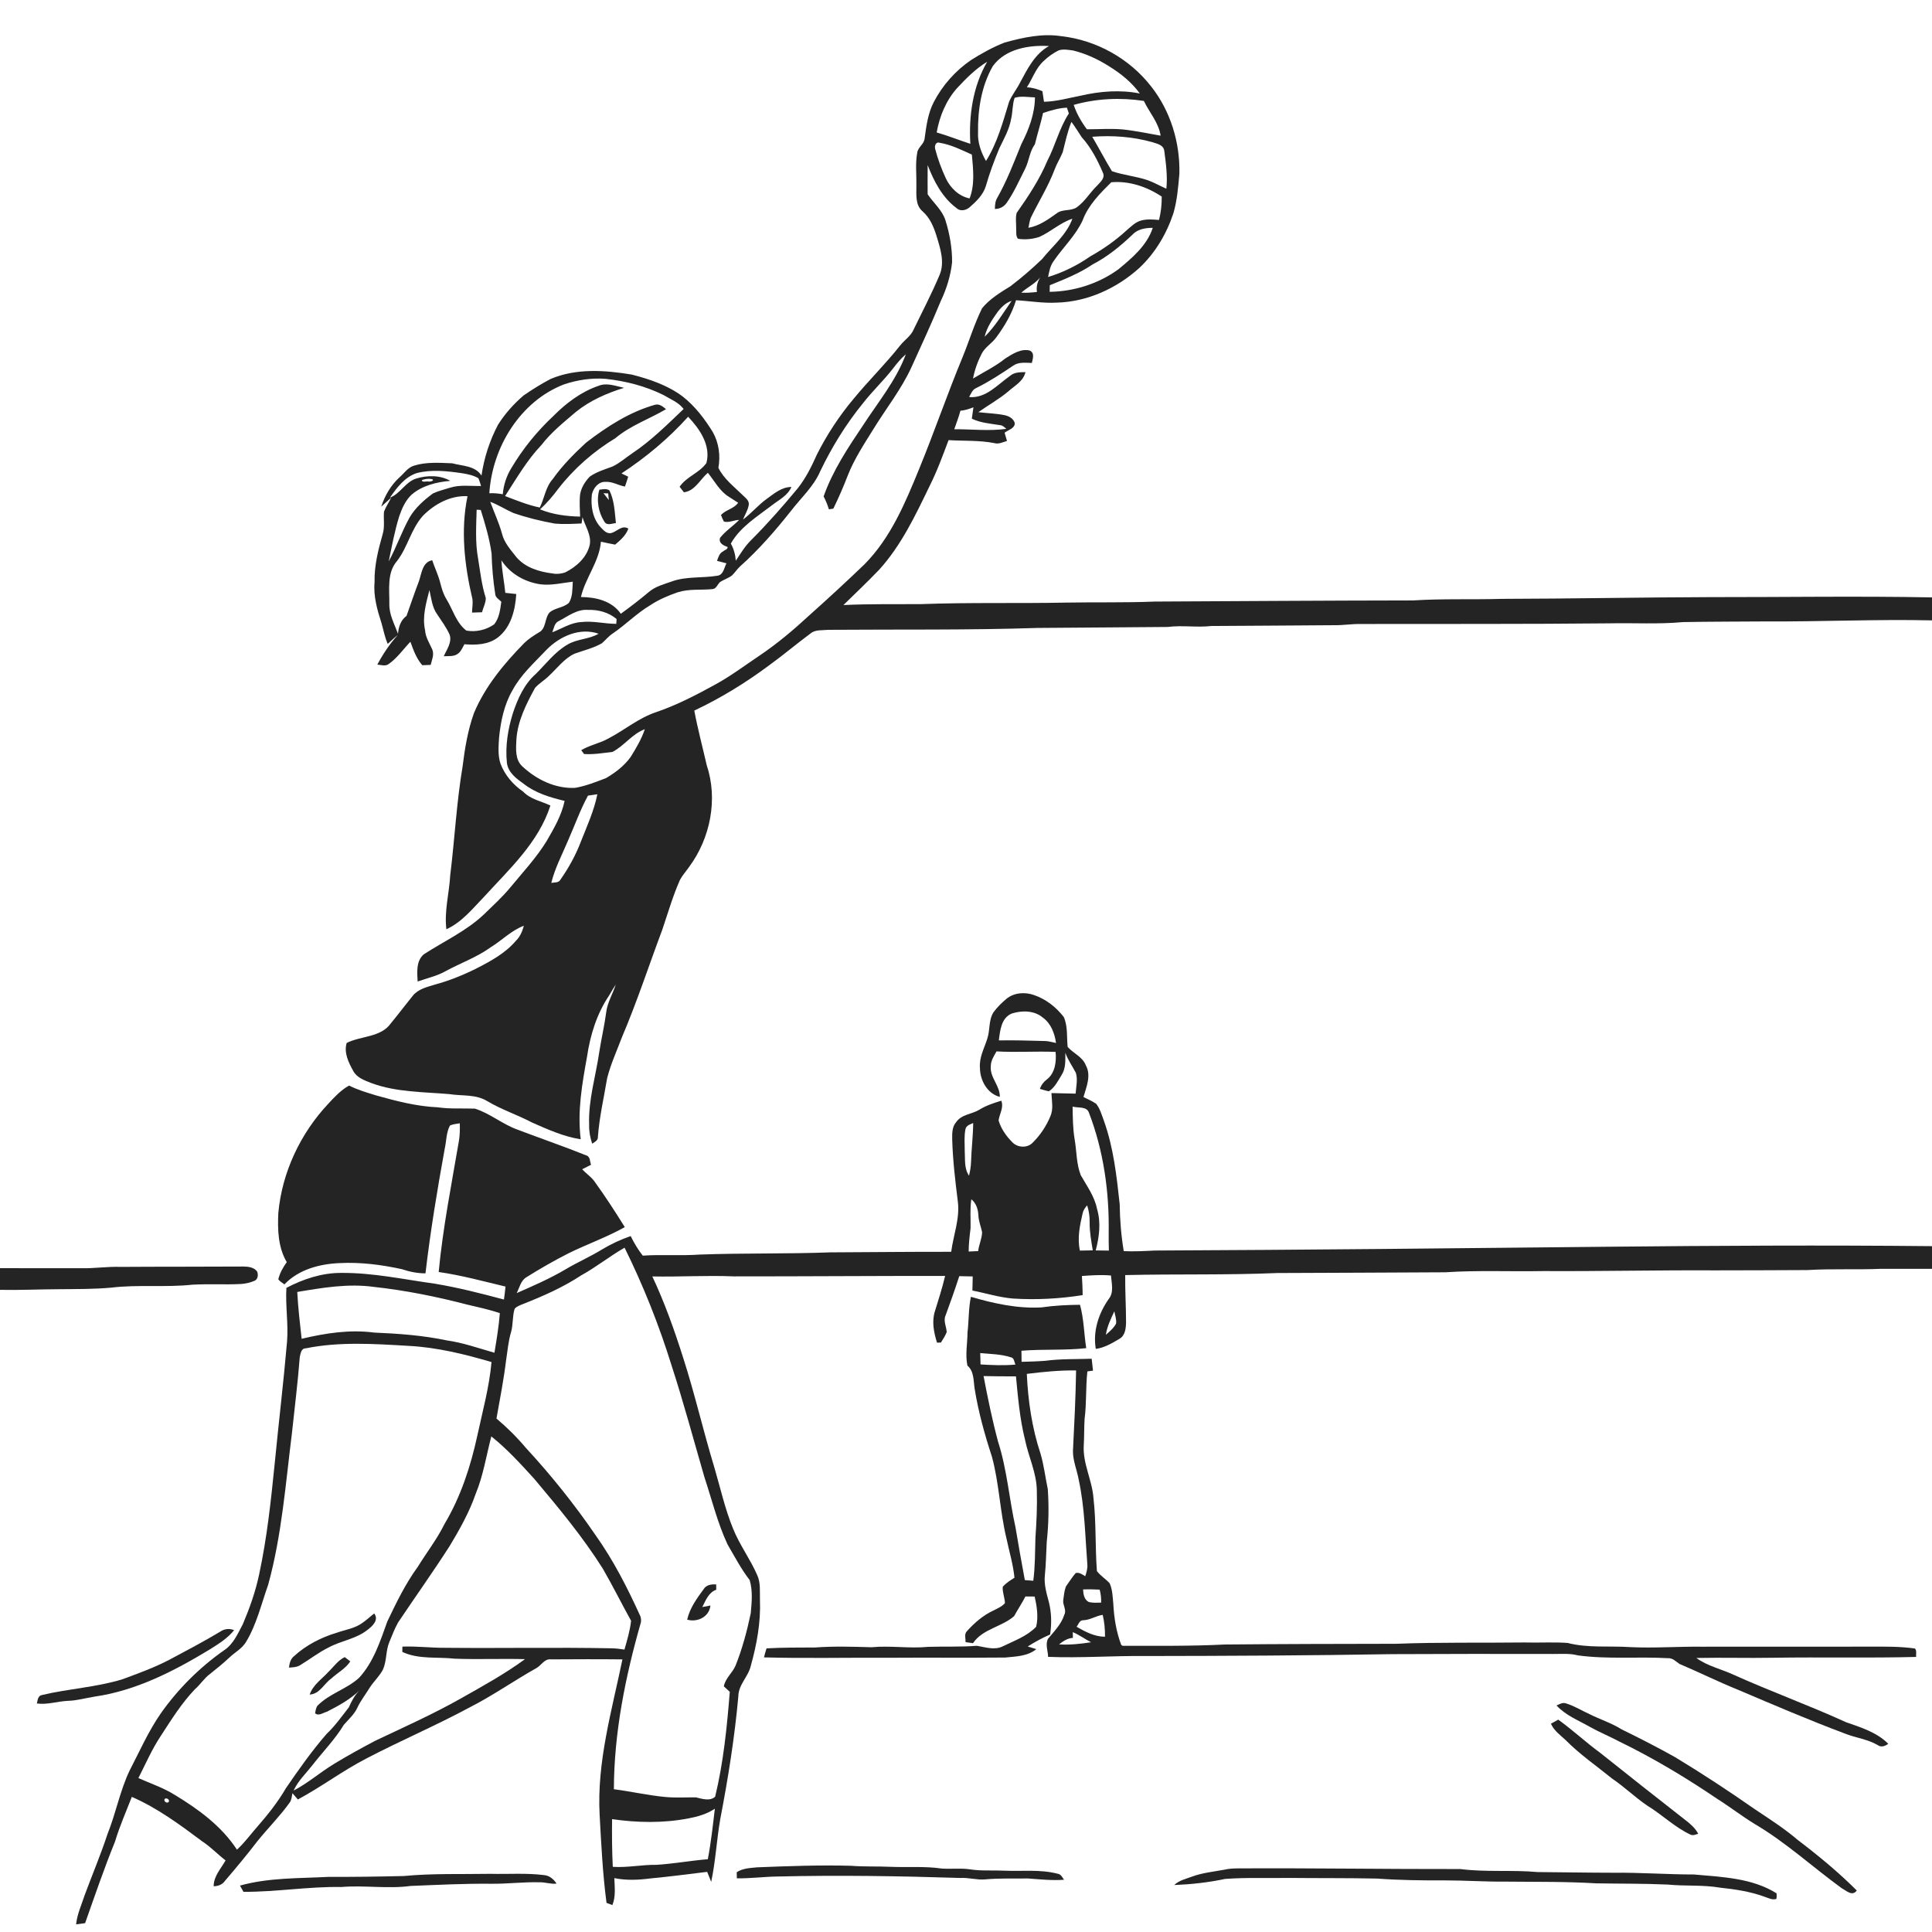 <ns0:svg xmlns:ns0="http://www.w3.org/2000/svg" width="1024pt" height="1024pt" viewBox="0 0 1024 1024" version="1.1">
<ns0:g id="#ffffffff">
<ns0:path fill="#ffffff" opacity="0" d=" M 0.00 0.00 L 1024.00 0.00 L 1024.00 316.63 C 984.67 315.88 945.33 316.53 906.00 316.49 C 869.32 316.60 832.66 317.33 795.99 317.41 C 780.33 317.87 764.64 317.24 749.00 318.24 C 703.33 318.30 657.67 318.61 612.00 318.84 C 596.34 319.50 580.67 319.10 565.01 319.39 C 539.34 319.89 513.66 319.24 488.00 320.20 C 474.35 320.29 460.69 320.03 447.04 320.69 C 453.39 314.49 459.82 308.37 465.97 301.97 C 477.69 289.07 485.20 273.13 492.72 257.58 C 496.67 249.74 499.67 241.48 502.76 233.28 C 510.85 233.78 519.04 233.29 527.03 234.86 C 529.34 235.54 531.55 234.34 533.73 233.71 C 533.33 232.24 532.90 230.80 532.46 229.35 C 534.32 227.88 537.93 227.12 537.85 224.26 C 537.18 221.79 534.61 220.44 532.25 220.01 C 527.74 219.11 523.11 219.03 518.55 218.46 C 523.79 214.72 529.49 211.63 534.41 207.44 C 537.82 204.42 542.41 202.07 543.50 197.24 C 540.64 197.26 537.54 197.25 535.28 199.27 C 528.69 203.88 522.52 211.27 513.67 210.44 C 514.65 208.63 515.41 206.46 517.48 205.63 C 524.31 202.26 530.69 198.08 536.99 193.82 C 539.90 191.74 543.57 192.31 546.91 192.37 C 547.40 190.10 548.52 187.06 545.77 185.79 C 541.15 184.65 536.68 187.57 532.92 189.93 C 527.64 194.19 521.50 197.14 515.72 200.64 C 516.59 196.02 518.20 191.57 520.35 187.40 C 522.13 183.97 525.67 182.03 527.93 178.97 C 532.41 172.94 536.31 166.37 538.51 159.14 C 545.67 159.51 552.80 160.80 559.99 160.40 C 576.30 160.01 591.97 152.83 603.95 141.94 C 612.31 134.08 618.32 123.91 621.92 113.06 C 623.92 106.22 624.48 99.08 625.10 92.02 C 625.48 75.54 620.41 58.86 610.16 45.86 C 598.71 31.10 581.16 21.28 562.60 19.19 C 552.43 17.60 542.18 19.84 532.41 22.58 C 526.22 24.98 520.40 28.25 514.77 31.76 C 506.45 37.43 499.52 45.20 494.90 54.14 C 491.83 60.08 490.98 66.74 490.08 73.27 C 489.88 76.44 486.38 78.02 486.11 81.18 C 485.11 86.72 485.80 92.39 485.70 97.98 C 485.80 102.77 484.88 108.50 488.98 112.01 C 492.98 115.50 495.00 120.51 496.50 125.46 C 498.48 131.93 500.80 139.18 497.98 145.76 C 493.89 155.55 488.93 164.94 484.32 174.49 C 482.85 178.08 479.43 180.16 477.10 183.10 C 469.34 192.94 460.35 201.72 452.40 211.41 C 444.82 220.43 438.30 230.36 432.99 240.88 C 430.18 247.16 427.13 253.40 422.82 258.81 C 414.99 268.27 406.87 277.50 398.19 286.20 C 394.89 289.41 392.51 293.37 390.00 297.19 C 389.75 294.00 388.92 290.90 387.36 288.10 C 392.30 279.33 401.17 273.93 408.96 267.95 C 412.73 264.98 417.47 262.78 419.47 258.11 C 414.35 258.09 410.34 261.56 406.42 264.39 C 401.88 267.66 398.28 272.03 393.81 275.38 C 394.79 272.85 396.35 270.51 396.82 267.81 C 397.38 265.11 394.66 263.58 393.09 261.90 C 388.66 257.59 383.53 253.63 380.77 247.96 C 381.90 241.49 381.05 234.82 377.82 229.05 C 373.50 222.01 368.39 215.30 361.86 210.16 C 353.92 204.20 344.36 200.97 334.84 198.53 C 320.62 196.18 305.41 195.10 291.83 200.86 C 286.89 203.47 282.11 206.42 277.52 209.60 C 272.32 214.06 267.69 219.22 264.02 225.02 C 259.56 233.44 256.58 242.62 255.20 252.06 C 251.85 246.81 245.06 247.01 239.67 245.56 C 232.96 245.29 226.02 244.77 219.52 246.78 C 216.21 247.71 214.30 250.75 211.85 252.90 C 207.21 257.09 203.99 262.62 202.06 268.54 C 203.87 266.98 205.55 265.30 207.36 263.75 C 206.16 266.26 204.53 268.56 203.53 271.17 C 203.18 275.09 204.01 279.13 202.86 282.98 C 200.50 291.30 198.31 299.83 198.53 308.55 C 197.85 316.00 199.96 323.31 202.22 330.33 C 203.27 333.99 203.95 337.77 205.50 341.28 C 207.26 339.70 208.96 338.03 210.83 336.56 C 206.54 341.30 203.00 346.63 199.99 352.26 C 201.94 352.39 204.16 353.25 205.92 352.02 C 210.51 348.84 213.69 344.13 217.52 340.15 C 219.12 344.53 220.68 349.01 223.83 352.58 C 225.30 352.52 226.78 352.46 228.26 352.41 C 228.92 349.75 230.25 346.89 229.09 344.18 C 227.62 340.86 225.50 337.72 225.29 333.98 C 223.71 326.81 225.86 319.64 227.61 312.73 C 228.60 317.08 229.00 321.81 231.67 325.54 C 234.02 329.13 236.67 332.59 238.37 336.55 C 239.59 340.60 236.74 344.30 235.21 347.83 C 237.63 347.64 240.35 348.11 242.47 346.64 C 244.33 345.47 245.09 343.29 246.15 341.47 C 252.21 341.97 258.81 341.73 263.85 337.89 C 270.86 332.52 273.11 323.23 273.63 314.84 C 271.69 314.61 269.75 314.41 267.82 314.22 C 267.26 308.46 266.08 302.78 265.77 296.99 C 270.34 304.05 278.12 308.47 286.34 309.68 C 292.14 310.43 297.86 308.98 303.59 308.31 C 303.34 312.04 303.60 316.13 301.58 319.46 C 298.78 322.13 294.40 322.08 291.40 324.49 C 288.49 327.55 289.69 333.26 285.50 335.26 C 282.81 336.91 280.12 338.62 277.86 340.84 C 267.17 351.74 257.18 363.75 251.21 377.94 C 247.95 387.03 246.37 396.64 245.19 406.19 C 241.97 425.33 240.99 444.74 238.62 463.99 C 238.09 473.51 235.40 482.94 236.59 492.52 C 244.71 488.87 250.40 481.70 256.44 475.45 C 269.89 460.70 285.47 446.52 291.73 426.94 C 286.85 424.64 281.21 423.67 277.34 419.63 C 271.97 415.96 267.59 410.86 265.27 404.75 C 263.81 400.33 264.24 395.59 264.51 391.03 C 265.39 382.30 267.19 373.44 271.67 365.79 C 276.10 357.54 283.19 351.26 289.53 344.53 C 296.55 337.30 307.25 332.41 317.28 335.89 C 312.14 338.91 305.81 338.58 300.71 341.69 C 294.10 345.54 289.44 351.77 284.11 357.09 C 277.88 362.49 274.41 370.30 271.85 377.97 C 269.20 386.48 267.72 395.51 268.68 404.41 C 269.36 409.51 273.71 412.68 277.58 415.45 C 283.84 420.35 291.62 422.68 299.25 424.49 C 297.66 432.20 293.62 439.03 289.74 445.77 C 284.25 454.70 277.05 462.38 270.42 470.44 C 266.19 475.53 261.29 479.99 256.56 484.59 C 247.22 493.47 235.36 498.83 224.67 505.78 C 220.49 509.26 221.09 515.35 221.35 520.22 C 226.41 518.40 231.76 517.31 236.45 514.59 C 244.31 510.35 252.84 507.32 260.11 502.05 C 266.07 498.42 271.01 493.14 277.65 490.68 C 276.88 493.55 275.70 496.37 273.57 498.50 C 267.90 505.20 260.08 509.45 252.37 513.38 C 245.42 516.84 238.17 519.77 230.67 521.81 C 226.45 523.11 221.70 524.14 218.79 527.76 C 214.89 532.56 211.19 537.52 207.24 542.28 C 201.90 549.95 191.39 548.94 183.74 552.79 C 182.17 558.00 184.78 563.25 187.28 567.72 C 189.22 571.29 193.30 572.64 196.84 574.06 C 210.04 578.94 224.32 578.71 238.14 579.90 C 244.85 580.98 252.22 579.87 258.25 583.62 C 265.80 588.14 274.22 590.85 281.98 594.96 C 290.30 598.60 298.74 602.47 307.80 603.83 C 305.92 589.13 308.55 574.42 311.15 559.99 C 312.84 548.60 316.33 537.23 322.85 527.63 C 323.99 525.68 325.10 523.72 326.36 521.84 C 324.78 526.82 321.90 531.35 321.29 536.63 C 320.35 543.66 318.72 550.57 317.63 557.58 C 315.78 570.40 311.77 583.00 312.26 596.07 C 312.16 599.51 312.76 602.92 313.87 606.17 C 315.20 605.30 317.00 604.49 316.90 602.60 C 317.66 592.08 320.07 581.79 321.81 571.41 C 323.73 563.90 326.98 556.82 329.71 549.59 C 337.63 531.00 343.90 511.76 351.00 492.84 C 354.01 483.97 356.60 474.93 360.40 466.35 C 361.75 463.84 363.70 461.74 365.31 459.40 C 376.50 444.23 380.61 423.65 374.59 405.61 C 372.38 395.95 369.81 386.36 367.99 376.62 C 382.00 370.03 395.24 361.88 407.65 352.64 C 415.15 347.21 422.22 341.22 429.66 335.70 C 432.25 333.59 435.86 334.17 438.97 333.82 C 475.98 333.53 513.01 334.04 550.01 332.82 C 573.00 332.62 596.00 332.52 618.99 332.30 C 626.65 331.30 634.33 332.68 642.00 331.79 C 663.66 331.72 685.33 331.48 707.00 331.37 C 711.67 331.46 716.31 330.67 720.99 330.73 C 765.00 330.63 808.99 330.84 852.99 330.38 C 865.99 330.09 879.03 330.94 892.00 329.72 C 906.66 329.45 921.33 329.48 936.00 329.37 C 965.34 329.53 994.66 328.16 1024.00 328.81 L 1024.00 660.49 C 966.67 659.90 909.33 660.23 852.00 660.80 C 772.01 661.63 692.00 662.46 612.00 662.81 C 606.54 663.10 601.07 663.38 595.61 663.13 C 594.22 654.87 593.58 646.50 593.45 638.13 C 591.84 623.25 590.17 608.18 585.08 594.00 C 583.92 590.95 583.07 587.64 581.00 585.05 C 578.92 583.56 576.52 582.61 574.26 581.46 C 575.82 576.05 578.49 570.01 575.49 564.59 C 573.73 560.07 568.86 558.30 565.88 554.89 C 565.32 549.62 566.03 544.01 563.83 539.05 C 559.83 533.88 554.49 529.64 548.28 527.48 C 543.44 525.67 537.51 526.03 533.43 529.41 C 530.91 531.54 528.51 533.86 526.57 536.53 C 523.92 540.69 524.81 545.88 523.32 550.41 C 521.73 555.51 518.91 560.46 519.39 565.98 C 519.42 572.54 523.23 579.64 529.93 581.38 C 530.07 575.41 524.54 571.06 525.15 565.07 C 525.13 562.16 526.83 559.70 528.17 557.26 C 538.60 557.87 549.05 557.09 559.49 557.53 C 559.98 562.66 559.25 568.76 554.87 572.11 C 553.14 573.38 551.85 575.10 551.18 577.13 C 552.75 577.58 554.31 578.11 555.93 578.41 C 559.12 576.39 560.75 572.80 562.71 569.71 C 564.95 566.22 564.64 561.94 564.65 557.97 C 565.99 561.80 568.39 565.09 570.24 568.66 C 571.32 572.23 570.35 576.02 570.10 579.65 C 565.82 579.59 561.55 579.42 557.28 579.35 C 557.44 583.46 558.45 587.79 556.69 591.72 C 554.56 596.83 551.42 601.58 547.49 605.49 C 544.71 608.60 539.42 608.41 536.60 605.45 C 533.34 602.23 530.58 598.27 529.26 593.86 C 529.77 590.35 532.11 587.06 530.72 583.40 C 526.72 584.62 522.71 585.91 519.13 588.14 C 515.16 590.58 509.61 590.60 506.80 594.74 C 504.55 597.27 504.65 600.82 504.69 604.00 C 505.01 615.02 506.31 625.98 507.68 636.92 C 508.81 645.98 505.29 654.62 504.16 663.48 C 482.77 663.43 461.38 663.70 439.99 663.78 C 417.01 664.64 393.99 664.10 371.00 664.94 C 360.90 665.66 350.76 664.82 340.67 665.52 C 338.18 662.29 336.03 658.82 334.29 655.14 C 329.00 656.98 323.89 659.34 319.09 662.23 C 312.83 666.09 306.06 669.01 299.75 672.78 C 291.48 677.67 282.66 681.51 273.87 685.36 C 275.34 682.49 275.98 678.83 278.91 677.02 C 286.16 672.49 293.58 668.20 301.22 664.33 C 311.08 659.45 321.55 655.80 331.16 650.40 C 326.00 642.11 320.68 633.91 314.95 625.99 C 313.15 623.59 310.58 621.94 308.57 619.74 C 310.14 618.93 311.71 618.14 313.28 617.35 C 312.59 615.66 312.90 613.01 310.78 612.40 C 298.78 607.59 286.54 603.38 274.46 598.79 C 266.44 595.97 259.83 590.16 251.72 587.60 C 245.14 587.35 238.52 587.86 231.97 586.89 C 220.91 586.41 210.16 583.62 199.55 580.65 C 194.63 579.14 189.64 577.71 185.03 575.37 C 180.71 577.76 177.32 581.40 174.01 584.99 C 159.21 600.75 149.46 621.38 147.51 642.97 C 147.09 651.80 147.38 661.13 151.99 668.96 C 150.01 671.71 148.31 674.71 147.51 678.04 C 148.31 679.23 149.64 679.88 150.75 680.74 C 158.31 672.85 169.37 669.90 179.98 669.47 C 191.08 668.89 202.19 670.33 213.03 672.69 C 217.05 674.06 221.24 674.91 225.51 674.90 C 228.10 652.78 231.72 630.79 235.71 608.88 C 236.63 604.78 236.48 600.32 238.48 596.55 C 240.12 595.81 241.94 595.67 243.70 595.38 C 243.78 598.48 243.76 601.60 243.24 604.68 C 239.30 627.78 234.72 650.83 232.51 674.19 C 244.50 675.90 256.18 679.11 267.94 681.91 C 267.69 684.20 267.43 686.49 267.10 688.78 C 254.99 685.55 242.82 682.43 230.45 680.38 C 214.01 678.12 197.66 674.54 180.99 674.67 C 170.75 674.59 160.77 677.88 151.80 682.60 C 151.23 692.07 152.89 701.52 152.15 711.00 C 150.28 732.69 147.67 754.30 145.57 775.97 C 143.61 795.47 141.52 815.02 137.40 834.21 C 135.52 843.34 132.37 852.16 128.76 860.74 C 126.05 865.78 123.71 871.52 118.69 874.73 C 105.72 883.86 94.31 895.22 85.18 908.19 C 78.60 917.70 73.94 928.32 68.64 938.55 C 63.56 949.25 61.43 961.01 57.02 971.97 C 53.39 983.03 48.83 993.75 44.80 1004.67 C 43.18 1009.72 40.86 1014.60 40.35 1019.95 C 41.93 1019.73 43.52 1019.52 45.11 1019.31 C 50.22 1004.83 55.19 990.32 60.96 976.09 C 63.39 967.97 66.82 960.25 69.87 952.38 C 83.40 958.28 95.31 967.09 107.07 975.87 C 111.60 978.82 115.30 982.79 119.57 986.06 C 117.09 990.40 113.22 994.48 113.25 999.76 C 115.50 999.69 117.73 999.01 119.08 997.08 C 125.09 990.06 131.01 982.96 136.63 975.62 C 142.14 968.84 148.34 962.63 153.45 955.52 C 154.58 954.06 154.64 952.16 155.00 950.43 C 155.94 951.54 156.91 952.64 157.88 953.76 C 170.31 947.09 181.63 938.52 194.18 932.04 C 212.23 922.61 230.99 914.62 248.92 904.96 C 261.11 898.75 272.32 890.87 284.22 884.17 C 286.92 882.74 288.53 879.07 291.99 879.50 C 304.63 879.42 317.27 879.37 329.90 879.51 C 324.29 906.70 316.28 933.95 317.82 962.00 C 318.68 977.54 319.43 993.12 321.47 1008.57 C 322.25 1008.86 323.80 1009.44 324.57 1009.73 C 326.45 1005.18 325.76 1000.21 325.61 995.44 C 332.02 996.75 338.60 996.43 345.05 995.57 C 355.00 994.65 364.90 993.32 374.81 992.12 C 375.53 993.88 376.22 995.66 376.95 997.43 C 379.29 986.43 379.83 975.18 381.76 964.11 C 385.91 942.58 389.37 920.89 391.34 899.04 C 391.38 892.88 396.67 888.65 397.96 882.84 C 401.12 871.54 403.26 859.78 402.79 848.01 C 402.64 843.59 403.25 838.92 401.32 834.79 C 397.65 826.32 392.00 818.86 388.57 810.28 C 384.19 799.64 381.76 788.36 378.50 777.37 C 372.72 758.33 368.28 738.92 362.20 719.97 C 357.53 705.21 352.34 690.57 345.75 676.54 C 360.17 676.83 374.58 675.89 388.99 676.51 C 426.31 676.53 463.62 676.23 500.94 676.27 C 499.41 682.66 497.41 688.93 495.46 695.20 C 493.79 700.64 495.00 706.36 496.64 711.65 C 497.16 711.63 498.21 711.58 498.73 711.56 C 499.80 709.74 501.05 708.00 501.78 706.01 C 501.59 703.06 499.88 700.07 501.19 697.17 C 503.73 690.28 506.18 683.37 508.43 676.39 C 510.80 676.44 513.18 676.50 515.56 676.54 C 515.51 679.03 515.44 681.52 515.40 684.02 C 522.59 685.41 529.62 687.67 536.96 688.26 C 549.26 689.04 561.64 688.36 573.82 686.44 C 573.82 683.06 573.62 679.68 573.43 676.31 C 578.56 675.92 583.71 675.58 588.84 676.05 C 589.15 680.21 590.54 685.01 587.59 688.57 C 582.26 696.20 579.19 705.59 580.79 714.94 C 585.40 714.36 589.49 711.87 593.43 709.55 C 596.40 707.78 596.76 704.02 596.83 700.90 C 596.83 692.54 596.29 684.18 596.38 675.82 C 623.25 675.18 650.15 675.88 677.00 674.73 C 706.67 674.59 736.33 674.53 766.00 674.34 C 783.31 673.19 800.67 674.03 818.00 673.69 C 848.33 673.86 878.66 673.15 909.00 673.32 C 925.33 673.27 941.67 673.28 958.01 673.16 C 971.01 672.36 984.05 673.06 997.07 672.50 C 1006.04 672.51 1015.02 672.51 1024.00 672.51 L 1024.00 1024.00 L 0.00 1024.00 L 0.00 683.65 C 10.33 683.87 20.66 683.34 30.99 683.31 C 40.33 683.21 49.69 683.32 59.01 682.47 C 73.28 680.77 87.71 682.44 101.99 680.91 C 110.58 680.44 119.19 680.98 127.78 680.54 C 130.17 680.38 132.55 679.83 134.76 678.91 C 136.77 678.16 137.01 675.54 136.23 673.83 C 134.55 671.67 131.61 671.33 129.07 671.29 C 107.38 671.43 85.68 671.33 63.99 671.48 C 56.98 671.23 50.01 672.34 43.00 672.19 C 28.66 672.15 14.33 672.17 0.00 672.16 L 0.00 0.00 M 512.81 706.17 C 512.77 712.03 511.53 718.01 512.75 723.81 C 516.33 726.84 515.91 731.75 516.57 735.98 C 518.54 748.27 521.89 760.31 525.76 772.13 C 529.57 786.27 530.00 801.05 533.42 815.28 C 534.88 822.25 537.00 829.11 537.69 836.23 C 535.48 837.63 533.20 839.03 531.48 841.04 C 531.23 843.97 532.55 846.76 532.64 849.68 C 531.08 851.54 528.73 852.45 526.63 853.56 C 521.16 856.07 516.51 860.09 512.51 864.54 C 510.92 866.09 511.87 868.41 511.76 870.36 C 513.07 870.52 514.39 870.71 515.71 870.92 C 520.81 863.34 530.93 862.34 537.49 856.60 C 539.43 853.08 541.66 849.73 543.51 846.16 C 545.14 846.15 546.77 846.17 548.40 846.20 C 549.56 851.42 550.46 856.96 549.18 862.23 C 544.39 867.20 537.61 869.61 531.52 872.58 C 527.11 874.77 522.24 873.03 517.74 872.30 C 509.18 872.99 500.58 872.59 492.00 872.86 C 482.01 873.85 471.99 872.11 461.99 873.07 C 452.01 872.79 441.98 872.47 432.00 873.20 C 423.42 873.24 414.84 873.18 406.28 873.67 C 405.78 875.25 405.33 876.84 404.92 878.45 C 426.93 879.03 448.98 878.53 471.01 878.65 C 491.60 878.51 512.19 878.72 532.77 878.53 C 538.41 877.95 544.69 877.89 549.26 874.07 C 547.74 873.60 546.21 873.15 544.71 872.67 C 548.52 870.28 552.47 868.10 556.59 866.31 C 557.45 860.52 557.34 854.61 555.87 848.93 C 554.65 844.39 553.30 839.76 553.79 835.00 C 554.42 829.12 554.45 823.20 554.79 817.31 C 555.80 808.01 556.00 798.60 555.35 789.27 C 554.02 783.00 553.32 776.59 551.49 770.44 C 546.97 756.83 544.88 742.47 544.23 728.19 C 552.89 727.11 561.61 726.25 570.35 726.35 C 570.13 740.58 569.40 754.80 568.69 769.01 C 568.63 774.22 570.80 779.07 571.71 784.13 C 574.95 798.97 575.15 814.21 576.32 829.29 C 576.50 831.40 575.83 833.43 575.21 835.43 C 573.65 834.52 572.06 833.24 570.14 833.74 C 568.22 835.94 566.71 838.48 564.98 840.83 C 564.10 843.11 563.88 845.60 563.55 848.01 C 563.12 850.66 565.47 853.23 564.11 855.83 C 562.53 860.88 558.71 864.66 555.44 868.64 C 553.94 871.62 555.46 875.02 555.52 878.17 C 572.69 878.86 589.83 877.54 606.99 877.73 C 650.66 877.67 694.34 877.47 737.99 876.73 C 766.32 876.58 794.66 876.58 823.00 876.64 C 827.45 876.68 831.97 876.22 836.33 877.39 C 852.15 879.54 868.18 877.98 884.07 878.87 C 886.60 878.73 888.24 880.63 890.16 881.92 C 900.66 886.37 910.88 891.47 921.46 895.73 C 940.21 903.70 958.94 911.75 978.02 918.89 C 983.70 921.15 989.97 921.81 995.28 924.97 C 997.09 926.28 999.21 925.46 1000.82 924.24 C 994.70 918.11 986.31 915.57 978.37 912.78 C 958.86 903.87 938.63 896.56 919.06 887.75 C 912.46 884.66 905.07 883.12 899.11 878.76 C 912.74 878.47 926.37 878.89 940.00 878.64 C 965.19 878.24 990.40 878.86 1015.59 878.21 C 1015.41 876.73 1016.06 874.89 1014.94 873.73 C 1007.02 872.64 998.98 872.71 991.00 872.76 C 961.33 872.80 931.66 872.74 902.00 872.79 C 889.33 872.64 876.66 873.63 864.00 873.00 C 852.95 872.26 841.67 873.59 830.84 870.79 C 823.24 870.25 815.60 870.77 808.00 870.54 C 785.33 870.82 762.65 870.36 740.00 871.24 C 709.71 871.29 679.42 871.34 649.12 871.62 C 631.09 872.55 613.01 872.27 594.96 872.31 L 594.26 871.79 C 591.63 864.83 590.45 857.37 590.07 849.97 C 589.72 846.32 589.66 842.53 588.13 839.15 C 586.03 836.84 583.29 835.21 581.39 832.73 C 580.40 819.85 581.06 806.87 579.56 794.02 C 578.88 784.49 573.81 775.69 574.42 766.01 C 574.70 761.34 574.56 756.66 574.86 752.01 C 575.95 743.66 575.40 735.22 576.33 726.87 C 577.08 726.77 578.57 726.57 579.31 726.47 C 579.07 724.36 578.82 722.26 578.61 720.16 C 570.41 720.44 562.17 720.16 554.01 721.25 C 549.83 721.57 545.65 721.70 541.46 721.79 C 541.42 719.83 541.40 717.87 541.39 715.92 C 552.82 714.98 564.33 715.83 575.73 714.55 C 574.52 706.90 574.50 699.06 572.42 691.56 C 565.59 691.63 558.76 691.96 552.00 692.95 C 539.29 693.66 526.73 690.89 514.59 687.34 C 513.32 693.54 513.54 699.90 512.81 706.17 M 116.74 864.80 C 107.91 870.10 98.80 874.88 89.72 879.72 C 81.79 883.86 73.36 886.92 64.98 890.01 C 51.10 894.31 36.41 895.01 22.33 898.38 C 20.07 898.71 19.99 901.09 19.54 902.88 C 25.08 903.64 30.51 901.72 36.02 901.48 C 40.82 901.36 45.44 899.98 50.16 899.24 C 72.21 896.07 92.38 885.65 111.20 874.22 C 115.84 871.31 120.62 868.34 124.09 864.02 C 121.64 863.01 118.92 863.27 116.74 864.80 M 824.99 903.93 C 829.85 909.23 836.67 911.84 842.78 915.34 C 847.76 918.13 853.07 920.28 858.10 922.97 C 876.30 931.80 893.68 942.25 910.41 953.59 C 917.11 957.81 923.36 962.70 930.13 966.82 C 946.60 976.53 960.70 989.56 976.10 1000.76 C 978.59 1002.06 981.74 1005.33 984.12 1002.00 C 974.40 992.28 963.78 983.53 952.85 975.21 C 945.74 969.14 937.84 964.10 930.09 958.92 C 916.26 949.29 902.19 940.00 887.76 931.29 C 878.48 926.09 869.01 921.26 859.47 916.59 C 854.13 913.23 848.09 911.34 842.48 908.53 C 838.29 906.64 834.36 904.13 829.94 902.81 C 828.15 902.19 826.56 903.27 824.99 903.93 M 822.02 913.60 C 823.64 917.26 826.91 919.60 829.77 922.23 C 837.27 929.85 846.12 935.91 854.39 942.64 C 860.87 947.03 866.51 952.52 872.98 956.95 C 880.86 961.73 887.49 968.39 895.89 972.34 C 897.27 973.09 898.73 972.33 900.10 971.93 C 898.51 968.94 895.92 966.68 893.27 964.66 C 878.14 952.85 863.08 940.96 848.07 928.99 C 840.45 923.41 833.57 916.95 825.90 911.45 C 824.59 912.14 823.29 912.85 822.02 913.60 M 390.48 992.32 C 390.50 993.38 390.52 994.46 390.55 995.55 C 397.72 995.67 404.84 994.68 412.01 994.59 C 444.35 993.83 476.73 994.33 509.05 995.36 C 513.39 995.10 517.65 996.49 521.99 996.13 C 529.64 995.42 537.33 995.72 545.00 995.64 C 551.31 996.10 557.63 996.78 563.97 996.31 C 563.01 995.04 562.35 993.34 560.58 993.12 C 551.25 990.68 541.53 991.93 532.00 991.49 C 526.01 991.20 519.96 991.73 514.02 990.77 C 509.08 990.07 504.09 990.70 499.14 990.37 C 490.14 989.05 481.02 989.83 471.96 989.45 C 464.98 989.13 457.97 989.46 451.00 988.90 C 434.43 988.45 417.86 989.07 401.30 989.72 C 397.60 990.10 393.68 990.18 390.48 992.32 M 648.76 991.01 C 643.19 992.03 637.49 992.60 632.13 994.51 C 628.77 995.81 625.04 996.54 622.36 999.11 C 631.40 998.74 640.41 997.77 649.29 995.88 C 660.49 995.02 671.77 995.56 683.00 995.34 C 698.63 995.50 714.26 995.35 729.89 995.68 C 741.89 996.57 753.95 996.69 765.99 996.65 C 776.67 996.64 787.32 997.41 798.01 997.30 C 814.01 997.45 830.02 997.25 846.00 998.21 C 858.65 998.44 871.31 998.28 883.96 998.86 C 893.17 999.78 902.51 998.92 911.67 1000.50 C 919.59 1001.34 927.51 1002.52 935.04 1005.24 C 937.12 1005.90 939.25 1007.20 941.51 1006.47 C 941.71 1005.46 941.73 1004.47 941.58 1003.48 C 928.59 995.34 912.78 994.88 897.97 993.52 C 883.64 993.51 869.33 992.43 855.00 992.59 C 841.66 992.58 828.33 992.32 814.99 992.23 C 801.37 991.00 787.60 992.39 774.03 990.63 C 735.01 990.70 696.00 990.09 656.98 990.28 C 654.22 990.27 651.44 990.36 648.76 991.01 M 214.04 994.33 C 200.70 994.65 187.35 994.83 174.00 994.79 C 158.37 995.60 142.38 995.16 127.19 999.40 C 127.65 1000.23 128.58 1001.89 129.05 1002.71 C 146.41 1002.80 163.62 999.84 181.00 1000.15 C 193.20 999.12 205.45 1001.25 217.62 999.59 C 231.75 999.03 245.88 998.30 260.03 998.43 C 268.71 998.57 277.36 997.40 286.05 997.65 C 289.06 997.57 291.97 998.75 295.00 998.34 C 293.44 996.04 291.25 994.06 288.36 993.84 C 278.96 992.66 269.46 993.40 260.01 993.17 C 244.69 993.44 229.31 992.87 214.04 994.33 Z" />
<ns0:path fill="#ffffff" opacity="0" d=" M 526.18 35.10 C 532.84 25.85 545.34 23.80 556.01 24.40 C 548.50 28.55 544.59 36.47 540.69 43.72 C 538.92 47.26 536.34 50.35 534.81 54.01 C 531.57 64.72 528.58 75.76 522.60 85.33 C 519.95 80.70 518.09 75.45 518.38 70.05 C 518.21 58.06 520.18 45.63 526.18 35.10 Z" />
<ns0:path fill="#ffffff" opacity="0" d=" M 553.27 32.24 C 555.58 30.00 558.25 28.14 561.12 26.69 C 563.60 25.90 566.31 26.43 568.85 26.78 C 575.59 28.45 581.99 31.41 587.84 35.14 C 594.04 38.95 599.83 43.62 604.13 49.55 C 593.72 47.49 582.99 48.34 572.71 50.73 C 566.28 51.97 559.92 53.81 553.34 53.94 C 553.04 52.06 552.75 50.19 552.49 48.32 C 549.86 47.23 547.13 46.38 544.26 46.28 C 547.31 41.63 549.00 36.00 553.27 32.24 Z" />
<ns0:path fill="#ffffff" opacity="0" d=" M 507.47 46.49 C 512.23 41.40 517.20 36.37 523.22 32.75 C 515.62 45.82 513.42 61.32 514.30 76.23 C 508.33 74.29 502.50 71.94 496.46 70.20 C 498.00 61.53 501.50 53.06 507.47 46.49 Z" />
<ns0:path fill="#ffffff" opacity="0" d=" M 537.76 51.86 C 541.24 50.72 544.96 51.56 548.54 51.61 C 548.48 60.38 545.27 68.71 541.32 76.41 C 537.43 86.02 533.71 95.76 528.59 104.81 C 527.47 106.59 527.34 108.70 527.31 110.75 C 529.81 110.78 532.09 109.61 533.53 107.56 C 537.50 101.88 540.28 95.49 543.40 89.34 C 545.45 85.17 545.71 80.27 548.51 76.45 C 549.86 70.91 551.61 65.46 552.84 59.88 C 556.95 58.54 561.13 57.24 565.49 57.07 C 565.75 57.84 566.26 59.37 566.52 60.14 C 561.45 67.92 559.36 77.07 555.11 85.24 C 550.97 95.12 544.99 104.14 538.85 112.86 C 538.12 115.53 538.65 118.33 538.59 121.06 C 538.76 122.89 538.26 125.03 539.56 126.56 C 543.29 127.13 547.22 126.77 550.81 125.60 C 556.93 122.87 561.96 118.04 568.39 115.91 C 565.31 124.51 557.86 130.40 552.30 137.34 C 547.02 142.43 541.46 147.22 535.63 151.66 C 530.22 155.01 524.60 158.40 520.52 163.37 C 516.40 171.73 513.70 180.70 510.18 189.32 C 502.10 208.83 495.24 228.83 487.24 248.37 C 479.86 266.42 472.12 285.08 458.15 299.14 C 448.63 308.30 438.90 317.25 429.04 326.05 C 420.68 333.79 411.95 341.17 402.49 347.53 C 394.68 352.77 387.15 358.46 378.87 362.95 C 368.76 368.49 358.46 373.85 347.50 377.54 C 338.39 380.64 330.96 386.98 322.52 391.38 C 317.93 393.98 312.61 394.90 308.07 397.61 C 308.54 398.29 309.03 398.96 309.54 399.64 C 314.59 400.00 319.64 399.10 324.64 398.53 C 330.87 395.28 335.05 388.98 341.77 386.50 C 340.02 391.75 337.16 396.54 334.25 401.22 C 330.88 405.90 326.17 409.52 321.23 412.39 C 315.91 414.46 310.51 416.58 304.87 417.58 C 294.39 418.12 284.32 413.20 276.81 406.16 C 272.91 402.57 273.48 396.77 273.70 391.97 C 274.35 382.09 278.92 373.13 283.58 364.61 C 285.77 362.10 288.77 360.48 291.09 358.09 C 295.40 354.07 299.04 349.05 304.50 346.48 C 309.35 344.72 314.48 343.54 319.00 340.96 C 320.96 339.26 322.58 337.17 324.78 335.75 C 331.67 331.07 337.52 325.00 344.72 320.73 C 349.17 317.78 354.13 315.70 359.16 313.94 C 365.12 312.01 371.46 312.86 377.59 312.24 C 379.63 312.11 380.26 309.79 381.56 308.57 C 383.58 307.17 386.04 306.51 387.98 304.99 C 389.52 303.54 390.62 301.70 392.18 300.27 C 402.24 291.29 411.12 281.07 419.46 270.50 C 424.73 263.72 431.30 257.78 434.75 249.75 C 440.93 236.86 448.48 224.62 457.54 213.54 C 462.49 207.19 468.40 201.67 473.32 195.30 C 475.38 192.62 477.53 189.97 480.12 187.76 C 474.98 201.62 465.39 213.16 457.42 225.43 C 449.40 237.36 441.34 249.47 436.53 263.12 C 437.70 265.29 438.60 267.60 439.34 269.95 C 439.93 269.86 441.10 269.68 441.69 269.59 C 444.44 263.91 446.99 258.14 449.24 252.25 C 452.63 243.52 457.80 235.68 462.72 227.76 C 469.52 216.60 477.80 206.31 483.22 194.35 C 488.45 182.83 493.77 171.36 498.58 159.67 C 501.68 153.16 503.86 146.18 504.63 139.00 C 504.68 131.49 503.37 124.00 501.13 116.84 C 499.44 111.35 494.76 107.58 491.67 102.96 C 491.63 97.81 491.65 92.66 491.68 87.51 C 494.96 95.98 499.38 104.60 506.81 110.16 C 508.81 112.19 511.83 111.59 513.85 109.92 C 517.49 106.77 521.14 103.25 522.56 98.50 C 524.48 91.71 526.98 85.10 529.68 78.58 C 532.11 73.53 534.98 68.56 535.93 62.95 C 536.80 59.30 536.55 55.43 537.76 51.86 Z" />
<ns0:path fill="#ffffff" opacity="0" d=" M 569.09 55.60 C 581.12 52.18 593.92 51.62 606.27 53.49 C 609.20 59.64 614.10 64.96 615.15 71.90 C 608.40 70.74 601.69 69.28 594.87 68.58 C 588.62 68.06 582.34 68.53 576.08 68.52 C 573.13 64.58 570.65 60.28 569.09 55.60 Z" />
<ns0:path fill="#ffffff" opacity="0" d=" M 563.27 80.65 C 564.64 75.26 565.77 69.78 567.88 64.61 C 569.86 67.20 571.50 70.03 573.33 72.72 C 578.25 78.16 581.67 84.79 584.54 91.49 C 585.94 94.37 583.12 96.54 581.43 98.45 C 577.71 102.06 575.06 106.71 570.83 109.80 C 567.63 112.09 563.15 110.63 560.05 113.09 C 555.46 116.37 550.77 119.75 545.09 120.74 C 545.45 118.98 545.70 117.19 546.31 115.49 C 550.45 106.95 555.56 98.87 558.92 89.96 C 560.10 86.73 561.98 83.82 563.27 80.65 Z" />
<ns0:path fill="#ffffff" opacity="0" d=" M 578.91 72.49 C 589.50 71.67 600.27 72.43 610.52 75.29 C 613.09 76.16 616.63 76.67 617.09 79.93 C 617.97 86.57 618.89 93.33 618.20 100.03 C 614.92 98.58 611.80 96.78 608.43 95.55 C 602.21 93.41 595.56 92.87 589.35 90.74 C 585.71 84.77 582.47 78.53 578.91 72.49 Z" />
<ns0:path fill="#ffffff" opacity="0" d=" M 495.67 78.96 C 495.19 77.45 495.99 74.96 498.01 75.67 C 504.05 76.65 509.58 79.45 515.11 81.94 C 515.80 89.63 516.78 97.80 513.91 105.16 C 508.23 104.04 503.72 99.63 501.31 94.52 C 498.98 89.52 497.06 84.30 495.67 78.96 Z" />
<ns0:path fill="#ffffff" opacity="0" d=" M 573.81 116.82 C 576.77 108.77 583.04 102.51 588.99 96.61 C 598.39 95.75 607.97 98.99 615.74 104.19 C 615.79 108.37 615.33 112.53 614.30 116.58 C 611.13 116.33 607.87 116.04 604.77 116.89 C 601.70 117.75 599.45 120.12 597.09 122.11 C 591.26 127.46 584.75 132.05 577.85 135.90 C 571.00 140.66 563.49 144.40 555.51 146.82 C 556.09 143.91 556.61 140.87 558.43 138.42 C 563.40 131.11 570.06 124.95 573.81 116.82 Z" />
<ns0:path fill="#ffffff" opacity="0" d=" M 600.31 124.30 C 603.02 121.38 607.19 120.77 610.99 120.76 C 607.91 130.14 600.10 136.67 592.76 142.75 C 582.22 150.39 569.34 154.49 556.34 154.67 C 556.37 153.51 556.39 152.34 556.41 151.18 C 564.20 148.00 572.09 144.92 579.10 140.15 C 587.01 136.08 593.88 130.39 600.31 124.30 Z" />
<ns0:path fill="#ffffff" opacity="0" d=" M 541.31 155.12 C 544.81 151.98 549.40 150.09 552.04 146.03 C 550.07 148.56 549.13 151.52 549.60 154.74 C 546.85 155.05 544.07 155.29 541.31 155.12 Z" />
<ns0:path fill="#ffffff" opacity="0" d=" M 529.02 164.97 C 530.95 162.62 533.19 160.38 536.17 159.47 C 531.64 165.95 527.57 172.90 521.89 178.48 C 523.04 173.44 526.07 169.11 529.02 164.97 Z" />
<ns0:path fill="#ffffff" opacity="0" d=" M 298.85 203.76 C 305.94 201.37 313.55 200.21 321.03 200.80 C 331.61 201.94 342.10 204.64 351.66 209.37 C 355.35 211.62 359.66 213.20 362.34 216.77 C 353.69 225.01 345.17 233.54 335.19 240.20 C 331.65 242.57 328.43 245.50 324.54 247.31 C 320.45 248.81 316.20 250.09 312.59 252.61 C 309.87 255.46 307.66 259.06 307.35 263.06 C 307.10 266.64 307.35 270.23 307.48 273.81 C 300.25 273.65 292.97 272.74 286.24 269.97 C 289.85 266.64 293.04 262.92 295.96 258.98 C 304.27 248.27 314.60 239.26 326.17 232.24 C 334.14 225.51 344.13 222.11 353.01 216.88 C 351.38 215.52 349.51 213.92 347.22 214.52 C 333.70 218.33 321.66 226.12 310.62 234.62 C 304.20 240.55 297.99 246.81 292.93 253.96 C 289.16 258.19 288.55 264.05 286.11 269.00 C 279.76 267.71 273.74 265.21 267.70 262.92 C 273.72 253.66 279.25 243.95 286.93 235.91 C 292.14 229.13 298.85 223.78 305.31 218.26 C 312.77 212.25 321.68 208.36 330.77 205.56 C 326.34 204.64 321.71 202.66 317.23 204.50 C 308.08 207.62 300.16 213.58 293.40 220.39 C 284.67 228.54 277.05 237.90 270.98 248.18 C 268.42 252.35 266.90 257.07 266.48 261.95 C 264.13 261.56 261.75 261.28 259.36 261.44 C 260.87 237.17 275.63 212.78 298.85 203.76 Z" />
<ns0:path fill="#ffffff" opacity="0" d=" M 509.05 217.70 C 511.44 217.51 513.71 216.74 515.94 215.87 C 515.66 217.89 515.35 219.90 515.09 221.91 C 519.71 224.14 524.86 224.51 529.85 225.31 C 531.31 225.35 532.35 226.41 533.38 227.30 C 524.24 228.58 514.97 227.45 505.78 227.51 C 506.90 224.25 508.15 221.03 509.05 217.70 Z" />
<ns0:path fill="#ffffff" opacity="0" d=" M 329.40 250.92 C 342.35 242.44 354.37 232.40 364.73 220.88 C 370.86 227.38 376.87 236.01 374.42 245.41 C 370.67 250.72 363.85 252.61 360.20 258.00 C 360.96 258.97 361.72 259.94 362.49 260.92 C 368.37 260.23 371.06 254.09 375.18 250.59 C 378.78 255.02 381.49 260.46 386.55 263.46 C 388.11 264.46 389.68 265.44 391.23 266.48 C 389.05 269.67 384.70 270.11 382.14 272.99 C 382.58 274.18 383.10 275.33 383.70 276.46 C 386.42 277.17 389.03 275.62 391.75 275.57 C 388.51 278.87 384.52 281.44 381.64 285.06 C 380.78 287.92 383.49 289.13 385.67 289.94 C 385.68 291.25 384.06 291.47 383.28 292.23 C 381.29 293.16 380.74 295.38 380.03 297.25 C 381.69 297.70 383.36 298.14 385.04 298.57 C 383.78 300.90 383.46 304.65 380.31 305.13 C 372.29 306.49 363.87 305.37 356.10 308.17 C 351.89 309.70 347.30 310.79 343.85 313.82 C 339.07 317.84 334.10 321.64 329.05 325.31 C 324.33 318.46 315.74 316.47 307.90 316.44 C 310.26 306.25 317.61 297.73 318.51 287.11 C 321.01 287.65 323.51 288.22 326.04 288.66 C 328.86 286.28 331.76 283.76 333.03 280.17 C 329.58 278.02 326.94 281.92 323.73 282.58 C 321.44 282.91 319.87 281.02 318.44 279.55 C 314.08 274.93 313.01 268.14 313.71 262.03 C 314.47 258.67 317.21 255.18 320.97 255.41 C 324.60 255.13 327.75 257.33 331.25 257.87 C 331.83 256.13 332.44 254.41 332.96 252.65 C 331.77 252.07 330.58 251.49 329.40 250.92 M 317.68 259.53 C 315.98 265.19 317.21 271.67 320.40 276.59 C 321.73 278.79 324.48 277.38 326.45 277.25 C 325.79 271.40 325.66 265.32 323.00 259.93 C 321.42 258.80 319.45 259.40 317.68 259.53 Z" />
<ns0:path fill="#ffffff" opacity="0" d=" M 220.79 250.77 C 228.72 248.70 237.01 249.68 245.01 250.83 C 247.96 251.32 250.97 251.93 253.57 253.48 C 254.11 254.81 254.57 256.18 254.97 257.57 C 249.46 257.71 243.78 256.80 238.43 258.52 C 235.44 259.49 232.34 260.18 229.49 261.53 C 224.74 265.02 220.19 269.06 217.15 274.17 C 212.94 281.72 210.16 289.95 206.03 297.54 C 207.70 289.48 209.19 281.37 211.64 273.50 C 213.09 269.38 214.92 265.21 218.17 262.17 C 223.86 257.30 231.38 255.50 238.67 254.86 C 233.27 251.76 226.44 251.84 220.61 253.64 C 214.88 255.40 212.11 261.77 206.65 263.77 C 210.31 258.51 214.47 252.90 220.79 250.77 Z" />
<ns0:path fill="#ffffff" opacity="0" d=" M 223.53 254.54 C 225.21 253.76 227.22 253.59 229.03 253.96 C 230.62 254.87 227.65 255.39 227.05 255.22 C 226.09 254.98 223.75 255.84 223.53 254.54 Z" />
<ns0:path fill="#ffffff" opacity="0" d=" M 319.87 261.41 C 320.49 261.44 321.73 261.50 322.35 261.53 C 322.46 262.70 322.57 263.87 322.69 265.05 C 321.73 263.85 320.79 262.64 319.87 261.41 Z" />
<ns0:path fill="#ffffff" opacity="0" d=" M 224.29 273.24 C 230.47 267.06 238.84 262.53 247.80 262.99 C 244.04 280.98 246.21 299.73 250.38 317.46 C 250.74 319.86 250.22 322.27 250.19 324.68 C 251.95 324.64 253.72 324.59 255.48 324.51 C 256.10 321.99 257.52 319.56 257.47 316.95 C 255.29 310.13 254.53 302.98 253.38 295.95 C 251.82 287.44 252.41 278.75 252.63 270.16 C 253.17 270.20 254.27 270.26 254.81 270.29 C 257.18 277.85 259.45 285.49 260.55 293.35 C 260.75 300.53 261.36 307.72 262.48 314.81 C 262.57 316.76 264.54 317.67 265.71 318.95 C 265.13 323.08 264.63 327.56 261.92 330.92 C 257.70 333.87 252.23 335.17 247.14 334.21 C 241.73 329.98 240.02 323.05 236.54 317.43 C 234.89 314.75 234.06 311.70 233.28 308.69 C 232.24 304.65 230.39 300.89 229.08 296.95 C 223.83 297.89 223.46 304.06 222.01 308.14 C 219.68 314.19 217.66 320.34 215.47 326.43 C 212.42 328.67 211.23 332.27 210.95 335.91 C 209.06 330.75 206.21 325.73 206.36 320.06 C 206.45 312.46 205.00 303.57 210.43 297.35 C 216.16 289.94 217.89 280.20 224.29 273.24 Z" />
<ns0:path fill="#ffffff" opacity="0" d=" M 259.85 265.98 C 264.10 267.52 267.89 270.04 272.01 271.86 C 279.20 274.37 286.64 276.17 294.13 277.53 C 298.82 277.93 303.54 277.67 308.24 277.45 C 308.40 276.34 308.57 275.24 308.74 274.13 C 310.17 278.94 313.52 283.47 312.59 288.71 C 311.05 295.48 305.50 300.43 299.51 303.42 C 297.40 304.10 295.16 304.39 292.97 303.96 C 285.94 303.10 278.46 300.91 273.71 295.31 C 270.72 291.48 267.26 287.73 266.07 282.87 C 264.49 277.07 261.91 271.62 259.85 265.98 Z" />
<ns0:path fill="#ffffff" opacity="0" d=" M 296.09 329.21 C 301.04 326.66 305.86 322.75 311.75 323.26 C 317.17 323.08 322.61 324.59 326.81 328.09 C 326.77 328.73 326.68 330.02 326.63 330.66 C 320.39 330.62 314.23 328.97 307.97 329.71 C 302.44 330.03 297.76 333.21 292.73 335.13 C 293.57 333.06 293.82 330.27 296.09 329.21 Z" />
<ns0:path fill="#ffffff" opacity="0" d=" M 311.64 421.70 C 313.30 421.43 314.95 421.18 316.61 420.97 C 314.88 429.67 311.14 437.78 307.91 446.00 C 305.20 453.15 301.47 459.90 297.09 466.16 C 296.17 468.04 293.91 467.62 292.20 467.95 C 294.09 460.23 297.83 453.17 300.91 445.89 C 304.51 437.83 307.41 429.46 311.64 421.70 Z" />
<ns0:path fill="#ffffff" opacity="0" d=" M 536.23 537.20 C 541.60 535.48 548.23 535.50 552.74 539.36 C 557.06 542.46 558.98 547.71 559.72 552.80 C 557.83 552.42 555.97 551.84 554.04 551.77 C 545.83 551.57 537.62 551.27 529.41 551.44 C 530.07 546.20 530.63 539.58 536.23 537.20 Z" />
<ns0:path fill="#ffffff" opacity="0" d=" M 568.50 586.51 C 571.37 587.37 576.09 586.22 577.20 589.86 C 584.90 609.91 587.94 631.59 587.63 653.00 C 587.62 656.28 587.61 659.56 587.72 662.84 C 585.39 662.78 583.07 662.76 580.75 662.75 C 582.64 655.59 583.61 647.95 581.44 640.73 C 580.15 634.13 576.09 628.65 572.85 622.93 C 570.46 616.89 570.68 610.23 569.59 603.90 C 568.61 598.15 568.60 592.33 568.50 586.51 Z" />
<ns0:path fill="#ffffff" opacity="0" d=" M 511.68 598.64 C 512.00 596.54 514.16 595.99 515.81 595.23 C 515.75 602.19 514.87 609.10 514.66 616.06 C 514.58 618.44 514.17 620.80 513.59 623.12 C 510.93 619.27 511.62 614.43 511.33 610.02 C 511.33 606.23 510.96 602.38 511.68 598.64 Z" />
<ns0:path fill="#ffffff" opacity="0" d=" M 514.82 635.64 C 517.38 637.66 518.38 640.88 518.56 644.03 C 518.66 647.14 519.89 650.03 520.53 653.04 C 520.48 656.48 518.84 659.69 518.45 663.11 C 516.77 663.19 515.08 663.24 513.41 663.33 C 513.43 659.18 513.92 655.08 514.42 650.99 C 514.53 645.87 514.05 640.73 514.82 635.64 Z" />
<ns0:path fill="#ffffff" opacity="0" d=" M 573.83 643.04 C 574.17 641.41 575.15 640.08 576.21 638.85 C 577.15 641.79 577.60 644.85 577.54 647.94 C 577.46 652.91 578.41 657.81 579.19 662.71 C 576.91 662.74 574.64 662.78 572.37 662.84 C 570.93 656.22 572.30 649.51 573.83 643.04 Z" />
<ns0:path fill="#ffffff" opacity="0" d=" M 308.00 676.00 C 315.99 671.58 323.13 665.84 331.04 661.30 C 340.99 681.43 349.32 702.36 355.97 723.80 C 362.32 743.33 367.63 763.18 373.35 782.90 C 377.29 794.81 380.28 807.10 385.58 818.52 C 389.33 824.95 392.80 831.58 397.35 837.49 C 399.03 843.18 398.46 849.24 397.91 855.06 C 395.94 864.46 393.46 873.79 389.89 882.73 C 388.25 886.68 384.46 889.44 383.65 893.79 C 384.69 894.75 385.75 895.71 386.80 896.70 C 385.31 915.35 383.46 934.07 379.04 952.30 C 376.23 954.83 372.09 953.40 368.86 952.64 C 363.57 952.60 358.27 952.93 352.99 952.47 C 343.70 951.64 334.60 949.51 325.37 948.33 C 325.45 918.30 331.46 888.61 339.70 859.85 C 339.87 858.73 339.76 857.65 339.40 856.62 C 332.59 841.64 325.09 826.88 315.51 813.46 C 304.38 797.20 292.03 781.80 278.66 767.33 C 273.95 761.72 268.69 756.55 263.14 751.85 C 264.97 741.57 266.99 731.29 268.25 720.90 C 269.04 715.90 269.41 710.81 270.90 705.95 C 272.02 701.93 271.54 697.64 272.77 693.66 C 273.95 692.37 275.65 691.80 277.23 691.15 C 287.88 686.96 298.41 682.31 308.00 676.00 M 373.09 842.09 C 369.42 847.09 365.59 852.29 364.22 858.45 C 369.66 860.01 375.94 856.94 376.54 850.97 C 375.09 851.20 373.66 851.48 372.23 851.77 C 374.09 848.24 375.49 844.07 379.62 842.60 C 379.61 841.88 379.60 840.46 379.60 839.75 C 377.23 839.66 374.52 839.90 373.09 842.09 Z" />
<ns0:path fill="#ffffff" opacity="0" d=" M 157.55 684.77 C 170.90 682.52 184.51 680.21 198.06 682.07 C 214.68 683.88 231.11 687.18 247.28 691.38 C 253.20 692.78 259.16 694.04 264.93 696.00 C 264.38 703.04 263.22 710.01 262.06 716.98 C 253.67 714.60 245.43 711.65 236.76 710.43 C 224.10 707.76 211.19 706.84 198.29 706.29 C 185.41 704.58 172.41 706.61 159.87 709.59 C 158.94 701.33 158.00 693.07 157.55 684.77 Z" />
<ns0:path fill="#ffffff" opacity="0" d=" M 586.12 707.47 C 586.80 703.06 588.75 699.03 590.63 695.03 C 590.97 697.18 591.88 699.34 591.53 701.56 C 590.26 703.95 588.13 705.72 586.12 707.47 Z" />
<ns0:path fill="#ffffff" opacity="0" d=" M 162.00 714.65 C 180.08 711.00 198.64 712.29 216.91 713.36 C 231.76 714.16 246.29 717.74 260.51 721.92 C 259.34 735.10 255.81 747.89 253.02 760.78 C 249.48 777.13 244.23 793.26 235.63 807.69 C 231.67 815.74 226.13 822.83 221.44 830.44 C 214.90 839.40 210.06 849.42 205.30 859.39 C 201.52 869.87 198.02 880.92 190.31 889.29 C 183.69 895.35 174.41 897.65 168.14 904.21 C 167.44 905.35 167.25 906.73 166.99 908.04 C 168.86 909.77 171.33 907.74 173.33 907.22 C 179.51 904.07 185.71 900.66 190.72 895.80 C 188.02 898.34 186.37 901.59 184.89 904.93 C 181.10 909.75 177.56 914.83 173.07 919.05 C 165.23 928.07 158.34 937.88 151.58 947.72 C 147.41 954.91 142.24 961.46 136.79 967.72 C 133.03 971.91 129.79 976.56 125.58 980.35 C 117.45 967.90 105.21 958.93 92.64 951.33 C 86.60 947.55 79.82 945.30 73.35 942.41 C 77.19 934.91 80.51 927.15 85.19 920.12 C 90.76 911.53 96.23 902.76 103.31 895.33 C 106.21 892.87 108.17 889.50 111.27 887.26 C 114.77 884.45 118.29 881.65 121.55 878.56 C 124.45 875.78 128.22 873.86 130.35 870.35 C 136.03 860.99 138.48 850.22 142.12 840.01 C 149.35 813.77 151.36 786.53 154.73 759.63 C 156.16 746.19 157.85 732.76 158.88 719.28 C 159.32 717.48 159.58 714.63 162.00 714.65 M 192.12 860.13 C 188.15 863.10 183.11 863.74 178.55 865.36 C 170.21 867.85 162.23 871.92 155.81 877.84 C 153.95 879.29 153.42 881.63 153.16 883.86 C 155.26 883.73 157.50 883.68 159.31 882.43 C 164.32 879.40 168.96 875.74 174.24 873.16 C 180.89 869.56 188.82 868.67 194.82 863.83 C 197.46 861.86 200.93 858.58 198.34 855.17 C 196.24 856.78 194.32 858.64 192.12 860.13 M 174.10 886.09 C 170.60 889.95 165.88 892.99 164.14 898.15 C 169.51 897.85 171.68 892.40 175.62 889.64 C 178.91 886.56 183.18 884.41 185.66 880.57 C 184.92 880.00 183.45 878.87 182.71 878.31 C 179.11 880.02 176.91 883.41 174.10 886.09 Z" />
<ns0:path fill="#ffffff" opacity="0" d=" M 519.54 717.16 C 524.97 717.67 530.56 717.69 535.79 719.40 C 537.61 719.71 537.52 721.90 538.22 723.25 C 532.06 723.83 525.87 723.55 519.71 723.18 C 519.63 721.16 519.57 719.16 519.54 717.16 Z" />
<ns0:path fill="#ffffff" opacity="0" d=" M 521.31 729.34 C 527.03 729.47 532.75 729.54 538.48 729.49 C 539.57 740.74 540.51 752.05 543.27 763.05 C 545.11 772.07 549.40 780.59 549.54 789.93 C 549.78 798.29 549.39 806.67 548.80 815.02 C 548.56 822.63 548.67 830.27 547.66 837.84 C 546.16 837.71 544.66 837.58 543.18 837.47 C 541.47 828.13 539.75 818.80 538.22 809.43 C 534.87 794.37 533.74 778.83 528.99 764.09 C 525.91 752.63 523.53 740.99 521.31 729.34 Z" />
<ns0:path fill="#ffffff" opacity="0" d=" M 260.41 761.32 C 268.76 767.99 276.00 775.94 283.18 783.83 C 296.03 799.12 308.85 814.52 319.52 831.44 C 324.76 840.51 329.41 849.89 334.48 859.04 C 333.94 864.25 332.38 869.29 330.98 874.31 C 328.65 873.94 326.32 873.65 323.97 873.63 C 294.65 873.06 265.33 873.67 236.01 873.37 C 228.42 873.42 220.86 872.45 213.27 872.74 C 213.25 873.67 213.24 874.60 213.24 875.55 C 221.90 879.62 231.76 878.09 241.00 879.14 C 253.41 879.60 265.85 879.06 278.27 879.38 C 267.55 887.25 255.85 893.67 244.29 900.20 C 229.57 908.52 214.12 915.42 198.85 922.66 C 191.46 926.56 184.12 930.59 176.98 934.95 C 169.68 939.37 163.21 945.10 155.62 949.04 C 157.96 943.89 162.15 939.98 165.58 935.59 C 171.13 928.44 177.54 921.93 182.25 914.18 C 184.72 911.32 187.66 908.78 189.31 905.31 C 191.15 901.34 193.89 897.91 196.15 894.19 C 198.29 890.98 201.22 888.32 202.99 884.86 C 205.05 880.25 204.39 874.95 206.36 870.30 C 207.82 866.81 209.14 863.24 211.00 859.94 C 220.08 846.39 229.56 833.10 238.37 819.36 C 243.64 810.59 248.69 801.62 252.06 791.93 C 256.15 782.11 257.73 771.55 260.41 761.32 Z" />
<ns0:path fill="#ffffff" opacity="0" d=" M 574.05 842.44 C 576.97 842.32 579.91 842.39 582.84 842.54 C 583.48 844.76 583.69 847.08 583.63 849.41 C 581.40 849.46 579.12 849.67 576.96 849.04 C 574.56 847.69 574.19 844.92 574.05 842.44 Z" />
<ns0:path fill="#ffffff" opacity="0" d=" M 574.09 858.76 C 577.78 858.69 580.84 856.39 584.45 855.92 C 585.36 859.70 585.72 863.60 585.67 867.50 C 580.27 867.51 575.19 864.88 570.62 862.22 C 571.64 860.98 572.11 858.72 574.09 858.76 Z" />
<ns0:path fill="#ffffff" opacity="0" d=" M 568.59 865.06 C 572.01 866.50 575.00 868.72 578.28 870.43 C 572.67 871.30 566.98 871.92 561.31 871.55 C 563.45 869.85 565.85 868.27 568.66 868.11 C 568.62 867.08 568.60 866.06 568.59 865.06 Z" />
<ns0:path fill="#ffffff" opacity="0" d=" M 87.24 953.53 C 88.11 952.58 90.15 953.83 89.42 955.04 C 88.51 956.11 86.61 954.72 87.24 953.53 Z" />
<ns0:path fill="#ffffff" opacity="0" d=" M 364.97 963.78 C 369.84 962.86 374.74 961.45 378.89 958.65 C 377.83 967.59 376.85 976.57 375.16 985.42 C 366.09 986.17 357.12 987.81 348.04 988.40 C 340.25 988.27 332.59 989.98 324.79 989.46 C 324.36 981.04 324.32 972.61 324.42 964.18 C 337.85 966.12 351.60 966.36 364.97 963.78 Z" />
</ns0:g>
<ns0:g id="#242424ff">
<ns0:path fill="#242424" opacity="1.00" d=" M 532.41 22.58 C 542.18 19.84 552.43 17.60 562.60 19.19 C 581.16 21.28 598.71 31.10 610.16 45.86 C 620.41 58.86 625.48 75.54 625.10 92.02 C 624.48 99.08 623.92 106.22 621.92 113.06 C 618.32 123.91 612.31 134.08 603.95 141.94 C 591.97 152.83 576.30 160.01 559.99 160.40 C 552.80 160.80 545.67 159.51 538.51 159.14 C 536.31 166.37 532.41 172.94 527.93 178.97 C 525.67 182.03 522.13 183.97 520.35 187.40 C 518.20 191.57 516.59 196.02 515.72 200.64 C 521.50 197.14 527.64 194.19 532.92 189.93 C 536.68 187.57 541.15 184.65 545.77 185.79 C 548.52 187.06 547.40 190.10 546.91 192.37 C 543.57 192.31 539.90 191.74 536.99 193.82 C 530.69 198.08 524.31 202.26 517.48 205.63 C 515.41 206.46 514.65 208.63 513.67 210.44 C 522.52 211.27 528.69 203.88 535.28 199.27 C 537.54 197.25 540.64 197.26 543.50 197.24 C 542.41 202.07 537.82 204.42 534.41 207.44 C 529.49 211.63 523.79 214.72 518.55 218.46 C 523.11 219.03 527.74 219.11 532.25 220.01 C 534.61 220.44 537.18 221.79 537.85 224.26 C 537.93 227.12 534.32 227.88 532.46 229.35 C 532.90 230.80 533.33 232.24 533.73 233.71 C 531.55 234.34 529.34 235.54 527.03 234.86 C 519.04 233.29 510.85 233.78 502.76 233.28 C 499.67 241.48 496.67 249.74 492.72 257.58 C 485.20 273.13 477.69 289.07 465.97 301.97 C 459.82 308.37 453.39 314.49 447.04 320.69 C 460.69 320.03 474.35 320.29 488.00 320.20 C 513.66 319.24 539.34 319.89 565.01 319.39 C 580.67 319.10 596.34 319.50 612.00 318.84 C 657.67 318.61 703.33 318.30 749.00 318.24 C 764.64 317.24 780.33 317.87 795.99 317.41 C 832.66 317.33 869.32 316.60 906.00 316.49 C 945.33 316.53 984.67 315.88 1024.00 316.63 L 1024.00 328.81 C 994.66 328.16 965.34 329.53 936.00 329.37 C 921.33 329.48 906.66 329.45 892.00 329.72 C 879.03 330.94 865.99 330.09 852.99 330.38 C 808.99 330.84 765.00 330.63 720.99 330.73 C 716.31 330.67 711.67 331.46 707.00 331.37 C 685.33 331.48 663.66 331.72 642.00 331.79 C 634.33 332.68 626.65 331.30 618.99 332.30 C 596.00 332.52 573.00 332.62 550.01 332.82 C 513.01 334.04 475.98 333.53 438.97 333.82 C 435.86 334.17 432.25 333.59 429.66 335.70 C 422.22 341.22 415.15 347.21 407.65 352.64 C 395.24 361.88 382.00 370.03 367.99 376.62 C 369.81 386.36 372.38 395.95 374.59 405.61 C 380.61 423.65 376.50 444.23 365.31 459.40 C 363.70 461.74 361.75 463.84 360.40 466.35 C 356.60 474.93 354.01 483.97 351.00 492.84 C 343.90 511.76 337.63 531.00 329.71 549.59 C 326.98 556.82 323.73 563.90 321.81 571.41 C 320.07 581.79 317.66 592.08 316.90 602.60 C 317.00 604.49 315.20 605.30 313.87 606.17 C 312.76 602.92 312.16 599.51 312.26 596.07 C 311.77 583.00 315.78 570.40 317.63 557.58 C 318.72 550.57 320.35 543.66 321.29 536.63 C 321.90 531.35 324.78 526.82 326.36 521.84 C 325.10 523.72 323.99 525.68 322.85 527.63 C 316.33 537.23 312.84 548.60 311.15 559.99 C 308.55 574.42 305.92 589.13 307.80 603.83 C 298.74 602.47 290.30 598.60 281.98 594.96 C 274.22 590.85 265.80 588.14 258.25 583.62 C 252.22 579.87 244.85 580.98 238.14 579.90 C 224.32 578.71 210.04 578.94 196.84 574.06 C 193.30 572.64 189.22 571.29 187.28 567.72 C 184.78 563.25 182.17 558.00 183.74 552.79 C 191.39 548.94 201.90 549.95 207.24 542.28 C 211.19 537.52 214.89 532.56 218.79 527.76 C 221.70 524.14 226.45 523.11 230.67 521.81 C 238.17 519.77 245.42 516.84 252.37 513.38 C 260.08 509.45 267.90 505.20 273.57 498.50 C 275.70 496.37 276.88 493.55 277.65 490.68 C 271.01 493.14 266.07 498.42 260.11 502.05 C 252.84 507.32 244.31 510.35 236.45 514.59 C 231.76 517.31 226.41 518.40 221.35 520.22 C 221.09 515.35 220.49 509.26 224.67 505.78 C 235.36 498.83 247.22 493.47 256.56 484.59 C 261.29 479.99 266.19 475.53 270.42 470.44 C 277.05 462.38 284.25 454.70 289.74 445.77 C 293.62 439.03 297.66 432.20 299.25 424.49 C 291.62 422.68 283.84 420.35 277.58 415.45 C 273.71 412.68 269.36 409.51 268.68 404.41 C 267.72 395.51 269.20 386.48 271.85 377.97 C 274.41 370.30 277.88 362.49 284.11 357.09 C 289.44 351.77 294.10 345.54 300.71 341.69 C 305.81 338.58 312.14 338.91 317.28 335.89 C 307.25 332.41 296.55 337.30 289.53 344.53 C 283.19 351.26 276.10 357.54 271.67 365.79 C 267.19 373.44 265.39 382.30 264.51 391.03 C 264.24 395.59 263.81 400.33 265.27 404.75 C 267.59 410.86 271.97 415.96 277.34 419.63 C 281.21 423.67 286.85 424.64 291.73 426.94 C 285.47 446.52 269.89 460.70 256.44 475.45 C 250.40 481.70 244.71 488.87 236.59 492.52 C 235.40 482.94 238.09 473.51 238.62 463.99 C 240.99 444.74 241.97 425.33 245.19 406.19 C 246.37 396.64 247.95 387.03 251.21 377.94 C 257.18 363.75 267.17 351.74 277.86 340.84 C 280.12 338.62 282.81 336.91 285.50 335.26 C 289.69 333.26 288.49 327.55 291.40 324.49 C 294.40 322.08 298.78 322.13 301.58 319.46 C 303.60 316.13 303.34 312.04 303.59 308.31 C 297.86 308.98 292.14 310.43 286.34 309.68 C 278.12 308.47 270.34 304.05 265.77 296.99 C 266.08 302.78 267.26 308.46 267.82 314.22 C 269.75 314.41 271.69 314.61 273.63 314.84 C 273.11 323.23 270.86 332.52 263.85 337.89 C 258.81 341.73 252.21 341.97 246.15 341.47 C 245.09 343.29 244.33 345.47 242.47 346.64 C 240.35 348.11 237.63 347.64 235.21 347.83 C 236.74 344.30 239.59 340.60 238.37 336.55 C 236.67 332.59 234.02 329.13 231.67 325.54 C 229.00 321.81 228.60 317.08 227.61 312.73 C 225.86 319.64 223.71 326.81 225.29 333.98 C 225.50 337.72 227.62 340.86 229.09 344.18 C 230.25 346.89 228.92 349.75 228.26 352.41 C 226.78 352.46 225.30 352.52 223.83 352.58 C 220.68 349.01 219.12 344.53 217.52 340.15 C 213.69 344.13 210.51 348.84 205.92 352.02 C 204.16 353.25 201.94 352.39 199.99 352.26 C 203.00 346.63 206.54 341.30 210.83 336.56 C 208.96 338.03 207.26 339.70 205.50 341.28 C 203.95 337.77 203.27 333.99 202.22 330.33 C 199.96 323.31 197.85 316.00 198.53 308.55 C 198.31 299.83 200.50 291.30 202.86 282.98 C 204.01 279.13 203.18 275.09 203.53 271.17 C 204.53 268.56 206.16 266.26 207.36 263.75 C 205.55 265.30 203.87 266.98 202.06 268.54 C 203.99 262.62 207.21 257.09 211.85 252.90 C 214.30 250.75 216.21 247.71 219.52 246.78 C 226.02 244.77 232.96 245.29 239.67 245.56 C 245.06 247.01 251.85 246.81 255.20 252.06 C 256.58 242.62 259.56 233.44 264.02 225.02 C 267.69 219.22 272.32 214.06 277.52 209.60 C 282.11 206.42 286.89 203.47 291.83 200.86 C 305.41 195.10 320.62 196.18 334.84 198.53 C 344.36 200.97 353.92 204.20 361.86 210.16 C 368.39 215.30 373.50 222.01 377.82 229.05 C 381.05 234.82 381.90 241.49 380.77 247.96 C 383.53 253.63 388.66 257.59 393.09 261.90 C 394.66 263.58 397.38 265.11 396.82 267.81 C 396.35 270.51 394.79 272.85 393.81 275.38 C 398.28 272.03 401.88 267.66 406.42 264.39 C 410.34 261.56 414.35 258.09 419.47 258.11 C 417.47 262.78 412.73 264.98 408.96 267.95 C 401.17 273.93 392.30 279.33 387.36 288.10 C 388.92 290.90 389.75 294.00 390.00 297.19 C 392.51 293.37 394.89 289.41 398.19 286.20 C 406.87 277.50 414.99 268.27 422.82 258.81 C 427.13 253.40 430.18 247.16 432.99 240.88 C 438.30 230.36 444.82 220.43 452.40 211.41 C 460.35 201.72 469.34 192.94 477.10 183.10 C 479.43 180.16 482.85 178.08 484.32 174.49 C 488.93 164.94 493.89 155.55 497.98 145.76 C 500.80 139.18 498.48 131.93 496.50 125.46 C 495.00 120.51 492.98 115.50 488.98 112.01 C 484.88 108.50 485.80 102.77 485.70 97.98 C 485.80 92.39 485.11 86.72 486.11 81.18 C 486.38 78.02 489.88 76.44 490.08 73.27 C 490.98 66.74 491.83 60.08 494.90 54.14 C 499.52 45.20 506.45 37.43 514.77 31.76 C 520.40 28.25 526.22 24.98 532.41 22.58 M 526.18 35.10 C 520.18 45.63 518.21 58.06 518.38 70.05 C 518.09 75.45 519.95 80.70 522.60 85.33 C 528.58 75.76 531.57 64.72 534.81 54.01 C 536.34 50.35 538.92 47.26 540.69 43.72 C 544.59 36.47 548.50 28.55 556.01 24.40 C 545.34 23.80 532.84 25.85 526.18 35.10 M 553.27 32.24 C 549.00 36.00 547.31 41.63 544.26 46.28 C 547.13 46.38 549.86 47.23 552.49 48.32 C 552.75 50.19 553.04 52.06 553.34 53.94 C 559.92 53.81 566.28 51.97 572.71 50.73 C 582.99 48.34 593.72 47.49 604.13 49.55 C 599.83 43.62 594.04 38.95 587.84 35.14 C 581.99 31.41 575.59 28.45 568.85 26.78 C 566.31 26.43 563.60 25.90 561.12 26.69 C 558.25 28.14 555.58 30.00 553.27 32.24 M 507.47 46.49 C 501.50 53.06 498.00 61.53 496.46 70.20 C 502.50 71.94 508.33 74.29 514.30 76.23 C 513.42 61.32 515.62 45.82 523.22 32.75 C 517.20 36.37 512.23 41.40 507.47 46.49 M 537.76 51.86 C 536.55 55.43 536.80 59.30 535.93 62.95 C 534.98 68.56 532.11 73.53 529.68 78.58 C 526.98 85.10 524.48 91.71 522.56 98.50 C 521.14 103.25 517.49 106.77 513.85 109.92 C 511.83 111.59 508.81 112.19 506.81 110.16 C 499.38 104.60 494.96 95.98 491.68 87.51 C 491.65 92.66 491.63 97.81 491.67 102.96 C 494.76 107.58 499.44 111.35 501.13 116.84 C 503.37 124.00 504.68 131.49 504.63 139.00 C 503.86 146.18 501.68 153.16 498.58 159.67 C 493.77 171.36 488.45 182.83 483.22 194.35 C 477.80 206.31 469.52 216.60 462.72 227.76 C 457.80 235.68 452.63 243.52 449.24 252.25 C 446.99 258.14 444.44 263.91 441.69 269.59 C 441.10 269.68 439.93 269.86 439.34 269.95 C 438.60 267.60 437.70 265.29 436.53 263.12 C 441.34 249.47 449.40 237.36 457.42 225.43 C 465.39 213.16 474.98 201.62 480.12 187.76 C 477.53 189.97 475.38 192.62 473.32 195.30 C 468.40 201.67 462.49 207.19 457.54 213.54 C 448.48 224.62 440.93 236.86 434.75 249.75 C 431.30 257.78 424.73 263.72 419.46 270.50 C 411.12 281.07 402.24 291.29 392.18 300.27 C 390.62 301.70 389.52 303.54 387.98 304.99 C 386.04 306.51 383.58 307.17 381.56 308.57 C 380.26 309.79 379.63 312.11 377.59 312.24 C 371.46 312.86 365.12 312.01 359.16 313.94 C 354.13 315.70 349.17 317.78 344.72 320.73 C 337.52 325.00 331.67 331.07 324.78 335.75 C 322.58 337.17 320.96 339.26 319.00 340.96 C 314.48 343.54 309.35 344.72 304.50 346.48 C 299.04 349.05 295.40 354.07 291.09 358.09 C 288.77 360.48 285.77 362.10 283.58 364.61 C 278.92 373.13 274.35 382.09 273.70 391.97 C 273.48 396.77 272.91 402.57 276.81 406.16 C 284.32 413.20 294.39 418.12 304.87 417.58 C 310.51 416.58 315.91 414.46 321.23 412.39 C 326.17 409.52 330.88 405.90 334.25 401.22 C 337.16 396.54 340.02 391.75 341.77 386.50 C 335.05 388.98 330.87 395.28 324.64 398.53 C 319.64 399.10 314.59 400.00 309.54 399.64 C 309.03 398.96 308.54 398.29 308.07 397.61 C 312.61 394.90 317.93 393.98 322.52 391.38 C 330.96 386.98 338.39 380.64 347.50 377.54 C 358.46 373.85 368.76 368.49 378.87 362.95 C 387.15 358.46 394.68 352.77 402.49 347.53 C 411.95 341.17 420.68 333.79 429.04 326.05 C 438.90 317.25 448.63 308.30 458.15 299.14 C 472.12 285.08 479.86 266.42 487.24 248.37 C 495.24 228.83 502.10 208.83 510.18 189.32 C 513.70 180.70 516.40 171.73 520.52 163.37 C 524.60 158.40 530.22 155.01 535.63 151.66 C 541.46 147.22 547.02 142.43 552.30 137.34 C 557.86 130.40 565.31 124.51 568.39 115.91 C 561.96 118.04 556.93 122.87 550.81 125.60 C 547.22 126.77 543.29 127.13 539.56 126.56 C 538.26 125.03 538.76 122.89 538.59 121.06 C 538.65 118.33 538.12 115.53 538.85 112.86 C 544.99 104.14 550.97 95.12 555.11 85.24 C 559.36 77.07 561.45 67.92 566.52 60.14 C 566.26 59.37 565.75 57.84 565.49 57.07 C 561.13 57.24 556.95 58.54 552.84 59.88 C 551.61 65.46 549.86 70.91 548.51 76.45 C 545.71 80.27 545.45 85.17 543.40 89.34 C 540.28 95.49 537.50 101.88 533.53 107.56 C 532.09 109.61 529.81 110.78 527.31 110.75 C 527.34 108.70 527.47 106.59 528.59 104.81 C 533.71 95.76 537.43 86.02 541.32 76.41 C 545.27 68.71 548.48 60.38 548.54 51.61 C 544.96 51.56 541.24 50.72 537.76 51.86 M 569.09 55.60 C 570.65 60.28 573.13 64.58 576.08 68.52 C 582.34 68.53 588.62 68.06 594.87 68.58 C 601.69 69.28 608.40 70.74 615.15 71.90 C 614.10 64.96 609.20 59.64 606.27 53.49 C 593.92 51.62 581.12 52.18 569.09 55.60 M 563.27 80.65 C 561.98 83.82 560.10 86.73 558.92 89.96 C 555.56 98.87 550.45 106.95 546.31 115.49 C 545.70 117.19 545.45 118.98 545.09 120.74 C 550.77 119.75 555.46 116.37 560.05 113.09 C 563.15 110.63 567.63 112.09 570.83 109.80 C 575.06 106.71 577.71 102.06 581.43 98.45 C 583.12 96.54 585.94 94.37 584.54 91.49 C 581.67 84.79 578.25 78.16 573.33 72.72 C 571.50 70.03 569.86 67.20 567.88 64.61 C 565.77 69.78 564.64 75.26 563.27 80.65 M 578.91 72.49 C 582.47 78.53 585.71 84.77 589.35 90.74 C 595.56 92.87 602.21 93.41 608.43 95.55 C 611.80 96.78 614.92 98.58 618.20 100.03 C 618.89 93.33 617.97 86.57 617.09 79.93 C 616.63 76.67 613.09 76.16 610.52 75.29 C 600.27 72.43 589.50 71.67 578.91 72.49 M 495.67 78.96 C 497.06 84.30 498.98 89.52 501.31 94.52 C 503.72 99.63 508.23 104.04 513.91 105.16 C 516.78 97.80 515.80 89.63 515.11 81.94 C 509.58 79.45 504.05 76.65 498.01 75.67 C 495.99 74.96 495.19 77.45 495.67 78.96 M 573.81 116.82 C 570.06 124.95 563.40 131.11 558.43 138.42 C 556.61 140.87 556.09 143.91 555.51 146.82 C 563.49 144.40 571.00 140.66 577.85 135.90 C 584.75 132.05 591.26 127.46 597.09 122.11 C 599.45 120.12 601.70 117.75 604.77 116.89 C 607.87 116.04 611.13 116.33 614.30 116.58 C 615.33 112.53 615.79 108.37 615.74 104.19 C 607.97 98.99 598.39 95.75 588.99 96.61 C 583.04 102.51 576.77 108.77 573.81 116.82 M 600.31 124.30 C 593.88 130.39 587.01 136.08 579.10 140.15 C 572.09 144.92 564.20 148.00 556.41 151.18 C 556.39 152.34 556.37 153.51 556.34 154.67 C 569.34 154.49 582.22 150.39 592.76 142.75 C 600.10 136.67 607.91 130.14 610.99 120.76 C 607.19 120.77 603.02 121.38 600.31 124.30 M 541.31 155.12 C 544.07 155.29 546.85 155.05 549.60 154.74 C 549.13 151.52 550.07 148.56 552.04 146.03 C 549.40 150.09 544.81 151.98 541.31 155.12 M 529.02 164.97 C 526.07 169.11 523.04 173.44 521.89 178.48 C 527.57 172.90 531.64 165.95 536.17 159.47 C 533.19 160.38 530.95 162.62 529.02 164.97 M 298.85 203.76 C 275.63 212.78 260.87 237.17 259.36 261.44 C 261.75 261.28 264.13 261.56 266.48 261.95 C 266.90 257.07 268.42 252.35 270.98 248.18 C 277.05 237.90 284.67 228.54 293.40 220.39 C 300.16 213.58 308.08 207.62 317.23 204.50 C 321.71 202.66 326.34 204.64 330.77 205.56 C 321.68 208.36 312.77 212.25 305.31 218.26 C 298.85 223.78 292.14 229.13 286.93 235.91 C 279.25 243.95 273.72 253.66 267.70 262.92 C 273.74 265.21 279.76 267.71 286.11 269.00 C 288.55 264.05 289.16 258.19 292.93 253.96 C 297.99 246.81 304.20 240.55 310.62 234.62 C 321.66 226.12 333.70 218.33 347.22 214.52 C 349.51 213.92 351.38 215.52 353.01 216.88 C 344.13 222.11 334.14 225.51 326.17 232.24 C 314.60 239.26 304.27 248.27 295.96 258.98 C 293.04 262.92 289.85 266.64 286.24 269.97 C 292.97 272.74 300.25 273.65 307.48 273.81 C 307.35 270.23 307.10 266.64 307.35 263.06 C 307.66 259.06 309.87 255.46 312.59 252.61 C 316.20 250.09 320.45 248.81 324.54 247.31 C 328.43 245.50 331.65 242.57 335.19 240.20 C 345.17 233.54 353.69 225.01 362.34 216.77 C 359.66 213.20 355.35 211.62 351.66 209.37 C 342.10 204.64 331.61 201.94 321.03 200.80 C 313.55 200.21 305.94 201.37 298.85 203.76 M 509.05 217.70 C 508.15 221.03 506.90 224.25 505.78 227.51 C 514.97 227.45 524.24 228.58 533.38 227.30 C 532.35 226.41 531.31 225.35 529.85 225.31 C 524.86 224.51 519.71 224.14 515.09 221.91 C 515.35 219.90 515.66 217.89 515.94 215.87 C 513.71 216.74 511.44 217.51 509.05 217.70 M 329.40 250.92 C 330.58 251.49 331.77 252.07 332.96 252.65 C 332.44 254.41 331.83 256.13 331.25 257.87 C 327.75 257.33 324.60 255.13 320.97 255.41 C 317.21 255.18 314.47 258.67 313.71 262.03 C 313.01 268.14 314.08 274.93 318.44 279.55 C 319.87 281.02 321.44 282.91 323.73 282.58 C 326.94 281.92 329.58 278.02 333.03 280.17 C 331.76 283.76 328.86 286.28 326.04 288.66 C 323.51 288.22 321.01 287.65 318.51 287.11 C 317.61 297.73 310.26 306.25 307.90 316.44 C 315.74 316.47 324.33 318.46 329.05 325.31 C 334.10 321.64 339.07 317.84 343.85 313.82 C 347.30 310.79 351.89 309.70 356.10 308.17 C 363.87 305.37 372.29 306.49 380.31 305.13 C 383.46 304.65 383.78 300.90 385.04 298.57 C 383.36 298.14 381.69 297.70 380.03 297.25 C 380.74 295.38 381.29 293.16 383.28 292.23 C 384.06 291.47 385.68 291.25 385.67 289.94 C 383.49 289.13 380.78 287.92 381.64 285.06 C 384.52 281.44 388.51 278.87 391.75 275.57 C 389.03 275.62 386.42 277.17 383.70 276.46 C 383.10 275.33 382.58 274.18 382.14 272.99 C 384.70 270.11 389.05 269.67 391.23 266.48 C 389.68 265.44 388.11 264.46 386.55 263.46 C 381.49 260.46 378.78 255.02 375.18 250.59 C 371.06 254.09 368.37 260.23 362.49 260.92 C 361.72 259.94 360.96 258.97 360.20 258.00 C 363.85 252.61 370.67 250.72 374.42 245.41 C 376.87 236.01 370.86 227.38 364.73 220.88 C 354.37 232.40 342.35 242.44 329.40 250.92 M 220.79 250.77 C 214.47 252.90 210.31 258.51 206.65 263.77 C 212.11 261.77 214.88 255.40 220.61 253.64 C 226.44 251.84 233.27 251.76 238.67 254.86 C 231.38 255.50 223.86 257.30 218.17 262.17 C 214.92 265.21 213.09 269.38 211.64 273.50 C 209.19 281.37 207.70 289.48 206.03 297.54 C 210.16 289.95 212.94 281.72 217.15 274.17 C 220.19 269.06 224.74 265.02 229.49 261.53 C 232.34 260.18 235.44 259.49 238.43 258.52 C 243.78 256.80 249.46 257.71 254.97 257.57 C 254.57 256.18 254.11 254.81 253.57 253.48 C 250.97 251.93 247.96 251.32 245.01 250.83 C 237.01 249.68 228.72 248.70 220.79 250.77 M 223.53 254.54 C 223.75 255.84 226.09 254.98 227.05 255.22 C 227.65 255.39 230.62 254.87 229.03 253.96 C 227.22 253.59 225.21 253.76 223.53 254.54 M 224.29 273.24 C 217.89 280.20 216.16 289.94 210.43 297.35 C 205.00 303.57 206.45 312.46 206.36 320.06 C 206.21 325.73 209.06 330.75 210.95 335.91 C 211.23 332.27 212.42 328.67 215.47 326.43 C 217.66 320.34 219.68 314.19 222.01 308.14 C 223.46 304.06 223.83 297.89 229.08 296.95 C 230.39 300.89 232.24 304.65 233.28 308.69 C 234.06 311.70 234.89 314.75 236.54 317.43 C 240.02 323.05 241.73 329.98 247.14 334.21 C 252.23 335.17 257.70 333.87 261.92 330.92 C 264.63 327.56 265.13 323.08 265.71 318.95 C 264.54 317.67 262.57 316.76 262.48 314.81 C 261.36 307.72 260.75 300.53 260.55 293.35 C 259.45 285.49 257.18 277.85 254.81 270.29 C 254.27 270.26 253.17 270.20 252.63 270.16 C 252.41 278.75 251.82 287.44 253.38 295.95 C 254.53 302.98 255.29 310.13 257.47 316.95 C 257.52 319.56 256.10 321.99 255.48 324.51 C 253.72 324.59 251.95 324.64 250.19 324.68 C 250.22 322.27 250.74 319.86 250.38 317.46 C 246.21 299.73 244.04 280.98 247.80 262.99 C 238.84 262.53 230.47 267.06 224.29 273.24 M 259.85 265.98 C 261.91 271.62 264.49 277.07 266.07 282.87 C 267.26 287.73 270.72 291.48 273.71 295.31 C 278.46 300.91 285.94 303.10 292.97 303.96 C 295.16 304.39 297.40 304.10 299.51 303.42 C 305.50 300.43 311.05 295.48 312.59 288.71 C 313.52 283.47 310.17 278.94 308.74 274.13 C 308.57 275.24 308.40 276.34 308.24 277.45 C 303.54 277.67 298.82 277.93 294.13 277.53 C 286.64 276.17 279.20 274.37 272.01 271.86 C 267.89 270.04 264.10 267.52 259.85 265.98 M 296.09 329.21 C 293.82 330.27 293.57 333.06 292.73 335.13 C 297.76 333.21 302.44 330.03 307.97 329.71 C 314.23 328.97 320.39 330.62 326.63 330.66 C 326.68 330.02 326.77 328.73 326.81 328.09 C 322.61 324.59 317.17 323.08 311.75 323.26 C 305.86 322.75 301.04 326.66 296.09 329.21 M 311.64 421.70 C 307.41 429.46 304.51 437.83 300.91 445.89 C 297.83 453.17 294.09 460.23 292.20 467.95 C 293.91 467.62 296.17 468.04 297.09 466.16 C 301.47 459.90 305.20 453.15 307.91 446.00 C 311.14 437.78 314.88 429.67 316.61 420.97 C 314.95 421.18 313.30 421.43 311.64 421.70 Z" />
<ns0:path fill="#242424" opacity="1.00" d=" M 317.68 259.53 C 319.45 259.40 321.42 258.80 323.00 259.93 C 325.66 265.32 325.79 271.40 326.45 277.25 C 324.48 277.38 321.73 278.79 320.40 276.59 C 317.21 271.67 315.98 265.19 317.68 259.53 M 319.87 261.41 C 320.79 262.64 321.73 263.85 322.69 265.05 C 322.57 263.87 322.46 262.70 322.35 261.53 C 321.73 261.50 320.49 261.44 319.87 261.41 Z" />
<ns0:path fill="#242424" opacity="1.00" d=" M 533.43 529.41 C 537.51 526.03 543.44 525.67 548.28 527.48 C 554.49 529.64 559.83 533.88 563.83 539.05 C 566.03 544.01 565.32 549.62 565.88 554.89 C 568.86 558.30 573.73 560.07 575.49 564.59 C 578.49 570.01 575.82 576.05 574.26 581.46 C 576.52 582.61 578.92 583.56 581.00 585.05 C 583.07 587.64 583.92 590.95 585.08 594.00 C 590.17 608.18 591.84 623.25 593.45 638.13 C 593.58 646.50 594.22 654.87 595.61 663.13 C 601.07 663.38 606.54 663.10 612.00 662.81 C 692.00 662.46 772.01 661.63 852.00 660.80 C 909.33 660.23 966.67 659.90 1024.00 660.49 L 1024.00 672.51 C 1015.02 672.51 1006.04 672.51 997.07 672.50 C 984.05 673.06 971.01 672.36 958.01 673.16 C 941.67 673.28 925.33 673.27 909.00 673.32 C 878.66 673.15 848.33 673.86 818.00 673.69 C 800.67 674.03 783.31 673.19 766.00 674.34 C 736.33 674.53 706.67 674.59 677.00 674.73 C 650.15 675.88 623.25 675.18 596.38 675.82 C 596.29 684.18 596.83 692.54 596.83 700.90 C 596.76 704.02 596.40 707.78 593.43 709.55 C 589.49 711.87 585.40 714.36 580.79 714.94 C 579.19 705.59 582.26 696.20 587.59 688.57 C 590.54 685.01 589.15 680.21 588.84 676.05 C 583.71 675.58 578.56 675.92 573.43 676.31 C 573.62 679.68 573.82 683.06 573.82 686.44 C 561.64 688.36 549.26 689.04 536.96 688.26 C 529.62 687.67 522.59 685.41 515.40 684.02 C 515.44 681.52 515.51 679.03 515.56 676.54 C 513.18 676.50 510.80 676.44 508.43 676.39 C 506.18 683.37 503.73 690.28 501.19 697.17 C 499.88 700.07 501.59 703.06 501.78 706.01 C 501.05 708.00 499.80 709.74 498.73 711.56 C 498.21 711.58 497.16 711.63 496.64 711.65 C 495.00 706.36 493.79 700.64 495.46 695.20 C 497.41 688.93 499.41 682.66 500.94 676.27 C 463.62 676.23 426.31 676.53 388.99 676.51 C 374.58 675.89 360.17 676.83 345.75 676.54 C 352.34 690.57 357.53 705.21 362.20 719.97 C 368.28 738.92 372.72 758.33 378.50 777.37 C 381.76 788.36 384.19 799.64 388.57 810.28 C 392.00 818.86 397.65 826.32 401.32 834.79 C 403.25 838.92 402.64 843.59 402.79 848.01 C 403.26 859.78 401.12 871.54 397.96 882.84 C 396.67 888.65 391.38 892.88 391.34 899.04 C 389.37 920.89 385.91 942.58 381.76 964.11 C 379.83 975.18 379.29 986.43 376.95 997.43 C 376.22 995.66 375.53 993.88 374.81 992.12 C 364.90 993.32 355.00 994.65 345.05 995.57 C 338.60 996.43 332.02 996.75 325.61 995.44 C 325.76 1000.21 326.45 1005.18 324.57 1009.73 C 323.80 1009.44 322.25 1008.86 321.47 1008.57 C 319.43 993.12 318.68 977.54 317.82 962.00 C 316.28 933.95 324.29 906.70 329.90 879.51 C 317.27 879.37 304.63 879.42 291.99 879.50 C 288.53 879.07 286.92 882.74 284.22 884.17 C 272.32 890.87 261.11 898.75 248.92 904.96 C 230.99 914.62 212.23 922.61 194.18 932.04 C 181.63 938.52 170.31 947.09 157.88 953.76 C 156.91 952.64 155.94 951.54 155.00 950.43 C 154.64 952.16 154.58 954.06 153.45 955.52 C 148.34 962.63 142.14 968.84 136.63 975.62 C 131.01 982.96 125.09 990.06 119.08 997.08 C 117.73 999.01 115.50 999.69 113.25 999.76 C 113.22 994.48 117.09 990.40 119.57 986.06 C 115.30 982.79 111.60 978.82 107.07 975.87 C 95.31 967.09 83.40 958.28 69.87 952.38 C 66.82 960.25 63.39 967.97 60.96 976.09 C 55.19 990.32 50.22 1004.83 45.11 1019.31 C 43.52 1019.52 41.93 1019.73 40.35 1019.95 C 40.86 1014.60 43.18 1009.72 44.80 1004.67 C 48.83 993.75 53.39 983.03 57.02 971.97 C 61.43 961.01 63.56 949.25 68.64 938.55 C 73.94 928.32 78.60 917.70 85.18 908.19 C 94.31 895.22 105.72 883.86 118.69 874.73 C 123.71 871.52 126.05 865.78 128.76 860.74 C 132.37 852.16 135.52 843.34 137.40 834.21 C 141.52 815.02 143.61 795.47 145.57 775.97 C 147.67 754.30 150.28 732.69 152.15 711.00 C 152.89 701.52 151.23 692.07 151.80 682.60 C 160.77 677.88 170.75 674.59 180.99 674.67 C 197.66 674.54 214.01 678.12 230.45 680.38 C 242.82 682.43 254.99 685.55 267.10 688.78 C 267.43 686.49 267.69 684.20 267.94 681.91 C 256.18 679.11 244.50 675.90 232.51 674.19 C 234.72 650.83 239.30 627.78 243.24 604.68 C 243.76 601.60 243.78 598.48 243.70 595.38 C 241.94 595.67 240.12 595.81 238.48 596.55 C 236.48 600.32 236.63 604.78 235.71 608.88 C 231.72 630.79 228.10 652.78 225.51 674.90 C 221.24 674.91 217.05 674.06 213.03 672.69 C 202.19 670.33 191.08 668.89 179.98 669.47 C 169.37 669.90 158.31 672.85 150.75 680.74 C 149.64 679.88 148.31 679.23 147.51 678.04 C 148.31 674.71 150.01 671.71 151.99 668.96 C 147.38 661.13 147.09 651.80 147.51 642.97 C 149.46 621.38 159.21 600.75 174.01 584.99 C 177.32 581.40 180.71 577.76 185.03 575.37 C 189.64 577.71 194.63 579.14 199.55 580.65 C 210.16 583.62 220.91 586.41 231.97 586.89 C 238.52 587.86 245.14 587.35 251.72 587.60 C 259.83 590.16 266.44 595.97 274.46 598.79 C 286.54 603.38 298.78 607.59 310.78 612.40 C 312.90 613.01 312.59 615.66 313.28 617.35 C 311.71 618.14 310.14 618.93 308.57 619.74 C 310.58 621.94 313.15 623.59 314.95 625.99 C 320.68 633.91 326.00 642.11 331.16 650.40 C 321.55 655.80 311.08 659.45 301.22 664.33 C 293.58 668.20 286.16 672.49 278.91 677.02 C 275.98 678.83 275.34 682.49 273.87 685.36 C 282.66 681.51 291.48 677.67 299.75 672.78 C 306.06 669.01 312.83 666.09 319.09 662.23 C 323.89 659.34 329.00 656.98 334.29 655.14 C 336.03 658.82 338.18 662.29 340.67 665.52 C 350.76 664.82 360.90 665.66 371.00 664.94 C 393.99 664.10 417.01 664.64 439.99 663.78 C 461.38 663.70 482.77 663.43 504.16 663.48 C 505.29 654.62 508.81 645.98 507.68 636.92 C 506.31 625.98 505.01 615.02 504.69 604.00 C 504.65 600.82 504.55 597.27 506.80 594.74 C 509.61 590.60 515.16 590.58 519.13 588.14 C 522.71 585.91 526.72 584.62 530.72 583.40 C 532.11 587.06 529.77 590.35 529.26 593.86 C 530.58 598.27 533.34 602.23 536.60 605.45 C 539.42 608.41 544.71 608.60 547.49 605.49 C 551.42 601.58 554.56 596.83 556.69 591.72 C 558.45 587.79 557.44 583.46 557.28 579.35 C 561.55 579.42 565.82 579.59 570.10 579.65 C 570.35 576.02 571.32 572.23 570.24 568.66 C 568.39 565.09 565.99 561.80 564.65 557.97 C 564.64 561.94 564.95 566.22 562.71 569.71 C 560.75 572.80 559.12 576.39 555.93 578.41 C 554.31 578.11 552.75 577.58 551.18 577.13 C 551.85 575.10 553.14 573.38 554.87 572.11 C 559.25 568.76 559.98 562.66 559.49 557.53 C 549.05 557.09 538.60 557.87 528.17 557.26 C 526.83 559.70 525.13 562.16 525.15 565.07 C 524.54 571.06 530.07 575.41 529.93 581.38 C 523.23 579.64 519.42 572.54 519.39 565.98 C 518.91 560.46 521.73 555.51 523.32 550.41 C 524.81 545.88 523.92 540.69 526.57 536.53 C 528.51 533.86 530.91 531.54 533.43 529.41 M 536.23 537.20 C 530.63 539.58 530.07 546.20 529.41 551.44 C 537.62 551.27 545.83 551.57 554.04 551.77 C 555.97 551.84 557.83 552.42 559.72 552.80 C 558.98 547.71 557.06 542.46 552.74 539.36 C 548.23 535.50 541.60 535.48 536.23 537.20 M 568.50 586.51 C 568.60 592.33 568.61 598.15 569.59 603.90 C 570.68 610.23 570.46 616.89 572.85 622.93 C 576.09 628.65 580.15 634.13 581.44 640.73 C 583.61 647.95 582.64 655.59 580.75 662.75 C 583.07 662.76 585.39 662.78 587.72 662.84 C 587.61 659.56 587.62 656.28 587.63 653.00 C 587.94 631.59 584.90 609.91 577.20 589.86 C 576.09 586.22 571.37 587.37 568.50 586.51 M 511.68 598.64 C 510.96 602.38 511.33 606.23 511.33 610.02 C 511.62 614.43 510.93 619.27 513.59 623.12 C 514.17 620.80 514.58 618.44 514.66 616.06 C 514.87 609.10 515.75 602.19 515.81 595.23 C 514.16 595.99 512.00 596.54 511.68 598.64 M 514.82 635.64 C 514.05 640.73 514.53 645.87 514.42 650.99 C 513.92 655.08 513.43 659.18 513.41 663.33 C 515.08 663.24 516.77 663.19 518.45 663.11 C 518.84 659.69 520.48 656.48 520.53 653.04 C 519.89 650.03 518.66 647.14 518.56 644.03 C 518.38 640.88 517.38 637.66 514.82 635.64 M 573.83 643.04 C 572.30 649.51 570.93 656.22 572.37 662.84 C 574.64 662.78 576.91 662.74 579.19 662.71 C 578.41 657.81 577.46 652.91 577.54 647.94 C 577.60 644.85 577.15 641.79 576.21 638.85 C 575.15 640.08 574.17 641.41 573.83 643.04 M 308.00 676.00 C 298.41 682.31 287.88 686.96 277.23 691.15 C 275.65 691.80 273.95 692.37 272.77 693.66 C 271.54 697.64 272.02 701.93 270.90 705.95 C 269.41 710.81 269.04 715.90 268.25 720.90 C 266.99 731.29 264.97 741.57 263.14 751.85 C 268.69 756.55 273.95 761.72 278.66 767.33 C 292.03 781.80 304.38 797.20 315.51 813.46 C 325.09 826.88 332.59 841.64 339.40 856.62 C 339.76 857.65 339.87 858.73 339.70 859.85 C 331.46 888.61 325.45 918.30 325.37 948.33 C 334.60 949.51 343.70 951.64 352.99 952.47 C 358.27 952.93 363.57 952.60 368.86 952.64 C 372.09 953.40 376.23 954.83 379.04 952.30 C 383.46 934.07 385.31 915.35 386.80 896.70 C 385.75 895.71 384.69 894.75 383.65 893.79 C 384.46 889.44 388.25 886.68 389.89 882.73 C 393.46 873.79 395.94 864.46 397.91 855.06 C 398.46 849.24 399.03 843.18 397.35 837.49 C 392.80 831.58 389.33 824.95 385.58 818.52 C 380.28 807.10 377.29 794.81 373.35 782.90 C 367.63 763.18 362.32 743.33 355.97 723.80 C 349.32 702.36 340.99 681.43 331.04 661.30 C 323.13 665.84 315.99 671.58 308.00 676.00 M 157.55 684.77 C 158.00 693.07 158.94 701.33 159.87 709.59 C 172.41 706.61 185.41 704.58 198.29 706.29 C 211.19 706.84 224.10 707.76 236.76 710.43 C 245.43 711.65 253.67 714.60 262.06 716.98 C 263.22 710.01 264.38 703.04 264.93 696.00 C 259.16 694.04 253.20 692.78 247.28 691.38 C 231.11 687.18 214.68 683.88 198.06 682.07 C 184.51 680.21 170.90 682.52 157.55 684.77 M 586.12 707.47 C 588.13 705.72 590.26 703.95 591.53 701.56 C 591.88 699.34 590.97 697.18 590.63 695.03 C 588.75 699.03 586.80 703.06 586.12 707.47 M 162.00 714.65 C 159.58 714.63 159.32 717.48 158.88 719.28 C 157.85 732.76 156.16 746.19 154.73 759.63 C 151.36 786.53 149.35 813.77 142.12 840.01 C 138.48 850.22 136.03 860.99 130.35 870.35 C 128.22 873.86 124.45 875.78 121.55 878.56 C 118.29 881.65 114.77 884.45 111.27 887.26 C 108.17 889.50 106.21 892.87 103.31 895.33 C 96.23 902.76 90.76 911.53 85.19 920.12 C 80.51 927.15 77.19 934.91 73.35 942.41 C 79.82 945.30 86.60 947.55 92.64 951.33 C 105.21 958.93 117.45 967.90 125.58 980.35 C 129.79 976.56 133.03 971.91 136.79 967.72 C 142.24 961.46 147.41 954.91 151.58 947.72 C 158.34 937.88 165.23 928.07 173.07 919.05 C 177.56 914.83 181.10 909.75 184.89 904.93 C 186.37 901.59 188.02 898.34 190.72 895.80 C 185.71 900.66 179.51 904.07 173.33 907.22 C 171.33 907.74 168.86 909.77 166.99 908.04 C 167.25 906.73 167.44 905.35 168.14 904.21 C 174.41 897.65 183.69 895.35 190.31 889.29 C 198.02 880.92 201.52 869.87 205.30 859.39 C 210.06 849.42 214.90 839.40 221.44 830.44 C 226.13 822.83 231.67 815.74 235.63 807.69 C 244.23 793.26 249.48 777.13 253.02 760.78 C 255.81 747.89 259.34 735.10 260.51 721.92 C 246.29 717.74 231.76 714.16 216.91 713.36 C 198.64 712.29 180.08 711.00 162.00 714.65 M 260.41 761.32 C 257.73 771.55 256.15 782.11 252.06 791.93 C 248.69 801.62 243.64 810.59 238.37 819.36 C 229.56 833.10 220.08 846.39 211.00 859.94 C 209.14 863.24 207.82 866.81 206.36 870.30 C 204.39 874.95 205.05 880.25 202.99 884.86 C 201.22 888.32 198.29 890.98 196.15 894.19 C 193.89 897.91 191.15 901.34 189.31 905.31 C 187.66 908.78 184.72 911.32 182.25 914.18 C 177.54 921.93 171.13 928.44 165.58 935.59 C 162.15 939.98 157.96 943.89 155.62 949.04 C 163.21 945.10 169.68 939.37 176.98 934.95 C 184.12 930.59 191.46 926.56 198.85 922.66 C 214.12 915.42 229.57 908.52 244.29 900.20 C 255.85 893.67 267.55 887.25 278.27 879.38 C 265.85 879.06 253.41 879.60 241.00 879.14 C 231.76 878.09 221.90 879.62 213.24 875.55 C 213.24 874.60 213.25 873.67 213.27 872.74 C 220.86 872.45 228.42 873.42 236.01 873.37 C 265.33 873.67 294.65 873.06 323.97 873.63 C 326.32 873.65 328.65 873.94 330.98 874.31 C 332.38 869.29 333.94 864.25 334.48 859.04 C 329.41 849.89 324.76 840.51 319.52 831.44 C 308.85 814.52 296.03 799.12 283.18 783.83 C 276.00 775.94 268.76 767.99 260.41 761.32 M 87.24 953.53 C 86.61 954.72 88.51 956.11 89.42 955.04 C 90.15 953.83 88.11 952.58 87.24 953.53 M 364.97 963.78 C 351.60 966.36 337.85 966.12 324.42 964.18 C 324.32 972.61 324.36 981.04 324.79 989.46 C 332.59 989.98 340.25 988.27 348.04 988.40 C 357.12 987.81 366.09 986.17 375.16 985.42 C 376.85 976.57 377.83 967.59 378.89 958.65 C 374.74 961.45 369.84 962.86 364.97 963.78 Z" />
<ns0:path fill="#242424" opacity="1.00" d=" M 43.00 672.19 C 50.01 672.34 56.98 671.23 63.99 671.48 C 85.68 671.33 107.38 671.43 129.07 671.29 C 131.61 671.33 134.55 671.67 136.23 673.83 C 137.01 675.54 136.77 678.16 134.76 678.91 C 132.55 679.83 130.17 680.38 127.78 680.54 C 119.19 680.98 110.58 680.44 101.99 680.91 C 87.71 682.44 73.28 680.77 59.01 682.47 C 49.69 683.32 40.33 683.21 30.99 683.31 C 20.66 683.34 10.33 683.87 0.00 683.65 L 0.00 672.16 C 14.33 672.17 28.66 672.15 43.00 672.19 Z" />
<ns0:path fill="#242424" opacity="1.00" d=" M 512.81 706.17 C 513.54 699.90 513.32 693.54 514.59 687.34 C 526.73 690.89 539.29 693.66 552.00 692.95 C 558.76 691.96 565.59 691.63 572.42 691.56 C 574.50 699.06 574.52 706.90 575.73 714.55 C 564.33 715.83 552.82 714.98 541.39 715.92 C 541.40 717.87 541.42 719.83 541.46 721.79 C 545.65 721.70 549.83 721.57 554.01 721.25 C 562.17 720.16 570.41 720.44 578.61 720.16 C 578.82 722.26 579.07 724.36 579.31 726.47 C 578.57 726.57 577.08 726.77 576.33 726.87 C 575.40 735.22 575.95 743.66 574.86 752.01 C 574.56 756.66 574.70 761.34 574.42 766.01 C 573.81 775.69 578.88 784.49 579.56 794.02 C 581.06 806.87 580.40 819.85 581.39 832.73 C 583.29 835.21 586.03 836.84 588.13 839.15 C 589.66 842.53 589.72 846.32 590.07 849.97 C 590.45 857.37 591.63 864.83 594.26 871.79 L 594.96 872.31 C 613.01 872.27 631.09 872.55 649.12 871.62 C 679.42 871.34 709.71 871.29 740.00 871.24 C 762.65 870.36 785.33 870.82 808.00 870.54 C 815.60 870.77 823.24 870.25 830.84 870.79 C 841.67 873.59 852.95 872.26 864.00 873.00 C 876.66 873.63 889.33 872.64 902.00 872.79 C 931.66 872.74 961.33 872.80 991.00 872.76 C 998.98 872.71 1007.02 872.64 1014.94 873.73 C 1016.06 874.89 1015.41 876.73 1015.59 878.21 C 990.40 878.86 965.19 878.24 940.00 878.64 C 926.37 878.89 912.74 878.47 899.11 878.76 C 905.07 883.12 912.46 884.66 919.06 887.75 C 938.63 896.56 958.86 903.87 978.37 912.78 C 986.31 915.57 994.70 918.11 1000.82 924.24 C 999.21 925.46 997.09 926.28 995.28 924.97 C 989.97 921.81 983.70 921.15 978.02 918.89 C 958.94 911.75 940.21 903.70 921.46 895.73 C 910.88 891.47 900.66 886.37 890.16 881.92 C 888.24 880.63 886.60 878.73 884.07 878.87 C 868.18 877.98 852.15 879.54 836.33 877.39 C 831.97 876.22 827.45 876.68 823.00 876.64 C 794.66 876.58 766.32 876.58 737.99 876.73 C 694.34 877.47 650.66 877.67 606.99 877.73 C 589.83 877.54 572.69 878.86 555.52 878.17 C 555.46 875.02 553.94 871.62 555.44 868.64 C 558.71 864.66 562.53 860.88 564.11 855.83 C 565.47 853.23 563.12 850.66 563.55 848.01 C 563.88 845.60 564.10 843.11 564.98 840.83 C 566.71 838.48 568.22 835.94 570.14 833.74 C 572.06 833.24 573.65 834.52 575.21 835.43 C 575.83 833.43 576.50 831.40 576.32 829.29 C 575.15 814.21 574.95 798.97 571.71 784.13 C 570.80 779.07 568.63 774.22 568.69 769.01 C 569.40 754.80 570.13 740.58 570.35 726.35 C 561.61 726.25 552.89 727.11 544.23 728.19 C 544.88 742.47 546.97 756.83 551.49 770.44 C 553.32 776.59 554.02 783.00 555.35 789.27 C 556.00 798.60 555.80 808.01 554.79 817.31 C 554.45 823.20 554.42 829.12 553.79 835.00 C 553.30 839.76 554.65 844.39 555.87 848.93 C 557.34 854.61 557.45 860.52 556.59 866.31 C 552.47 868.10 548.52 870.28 544.71 872.67 C 546.21 873.15 547.74 873.60 549.26 874.07 C 544.69 877.89 538.41 877.95 532.77 878.53 C 512.19 878.72 491.60 878.51 471.01 878.65 C 448.98 878.53 426.93 879.03 404.92 878.45 C 405.33 876.84 405.78 875.25 406.28 873.67 C 414.84 873.18 423.42 873.24 432.00 873.20 C 441.98 872.47 452.01 872.79 461.99 873.07 C 471.99 872.11 482.01 873.85 492.00 872.86 C 500.58 872.59 509.18 872.99 517.74 872.30 C 522.24 873.03 527.11 874.77 531.52 872.58 C 537.61 869.61 544.39 867.20 549.18 862.23 C 550.46 856.96 549.56 851.42 548.40 846.20 C 546.77 846.17 545.14 846.15 543.51 846.16 C 541.66 849.73 539.43 853.08 537.49 856.60 C 530.93 862.34 520.81 863.34 515.71 870.92 C 514.39 870.71 513.07 870.52 511.76 870.36 C 511.87 868.41 510.92 866.09 512.51 864.54 C 516.51 860.09 521.16 856.07 526.63 853.56 C 528.73 852.45 531.08 851.54 532.64 849.68 C 532.55 846.76 531.23 843.97 531.48 841.04 C 533.20 839.03 535.48 837.63 537.69 836.23 C 537.00 829.11 534.88 822.25 533.42 815.28 C 530.00 801.05 529.57 786.27 525.76 772.13 C 521.89 760.31 518.54 748.27 516.57 735.98 C 515.91 731.75 516.33 726.84 512.75 723.81 C 511.53 718.01 512.77 712.03 512.81 706.17 M 519.54 717.16 C 519.57 719.16 519.63 721.16 519.71 723.18 C 525.87 723.55 532.06 723.83 538.22 723.25 C 537.52 721.90 537.61 719.71 535.79 719.40 C 530.56 717.69 524.97 717.67 519.54 717.16 M 521.31 729.34 C 523.53 740.99 525.91 752.63 528.99 764.09 C 533.74 778.83 534.87 794.37 538.22 809.43 C 539.75 818.80 541.47 828.13 543.18 837.47 C 544.66 837.58 546.16 837.71 547.66 837.84 C 548.67 830.27 548.56 822.63 548.80 815.02 C 549.39 806.67 549.78 798.29 549.54 789.93 C 549.40 780.59 545.11 772.07 543.27 763.05 C 540.51 752.05 539.57 740.74 538.48 729.49 C 532.75 729.54 527.03 729.47 521.31 729.34 M 574.05 842.44 C 574.19 844.92 574.56 847.69 576.96 849.04 C 579.12 849.67 581.40 849.46 583.63 849.41 C 583.69 847.08 583.48 844.76 582.84 842.54 C 579.91 842.39 576.97 842.32 574.05 842.44 M 574.09 858.76 C 572.11 858.72 571.64 860.98 570.62 862.22 C 575.19 864.88 580.27 867.51 585.67 867.50 C 585.72 863.60 585.36 859.70 584.45 855.92 C 580.84 856.39 577.78 858.69 574.09 858.76 M 568.59 865.06 C 568.60 866.06 568.62 867.08 568.66 868.11 C 565.85 868.27 563.45 869.85 561.31 871.55 C 566.98 871.92 572.67 871.30 578.28 870.43 C 575.00 868.72 572.01 866.50 568.59 865.06 Z" />
<ns0:path fill="#242424" opacity="1.00" d=" M 373.09 842.09 C 374.52 839.90 377.23 839.66 379.60 839.75 C 379.60 840.46 379.61 841.88 379.62 842.60 C 375.49 844.07 374.09 848.24 372.23 851.77 C 373.66 851.48 375.09 851.20 376.54 850.97 C 375.94 856.94 369.66 860.01 364.22 858.45 C 365.59 852.29 369.42 847.09 373.09 842.09 Z" />
<ns0:path fill="#242424" opacity="1.00" d=" M 192.12 860.13 C 194.32 858.64 196.24 856.78 198.34 855.17 C 200.93 858.58 197.46 861.86 194.82 863.83 C 188.82 868.67 180.89 869.56 174.24 873.16 C 168.96 875.74 164.32 879.40 159.31 882.43 C 157.50 883.68 155.26 883.73 153.16 883.86 C 153.42 881.63 153.95 879.29 155.81 877.84 C 162.23 871.92 170.21 867.85 178.55 865.36 C 183.11 863.74 188.15 863.10 192.12 860.13 Z" />
<ns0:path fill="#242424" opacity="1.00" d=" M 116.74 864.80 C 118.92 863.27 121.64 863.01 124.09 864.02 C 120.62 868.34 115.84 871.31 111.20 874.22 C 92.38 885.65 72.21 896.07 50.16 899.24 C 45.44 899.98 40.82 901.36 36.02 901.48 C 30.51 901.72 25.08 903.64 19.54 902.88 C 19.99 901.09 20.07 898.71 22.33 898.38 C 36.41 895.01 51.10 894.31 64.98 890.01 C 73.36 886.92 81.79 883.86 89.72 879.72 C 98.80 874.88 107.91 870.10 116.74 864.80 Z" />
<ns0:path fill="#242424" opacity="1.00" d=" M 174.10 886.09 C 176.91 883.41 179.11 880.02 182.71 878.31 C 183.45 878.87 184.92 880.00 185.66 880.57 C 183.18 884.41 178.91 886.56 175.62 889.64 C 171.68 892.40 169.51 897.85 164.14 898.15 C 165.88 892.99 170.60 889.95 174.10 886.09 Z" />
<ns0:path fill="#242424" opacity="1.00" d=" M 824.99 903.93 C 826.56 903.27 828.15 902.19 829.94 902.81 C 834.36 904.13 838.29 906.64 842.48 908.53 C 848.09 911.34 854.13 913.23 859.47 916.59 C 869.01 921.26 878.48 926.09 887.76 931.29 C 902.19 940.00 916.26 949.29 930.09 958.92 C 937.84 964.10 945.74 969.14 952.85 975.21 C 963.78 983.53 974.40 992.28 984.12 1002.00 C 981.74 1005.33 978.59 1002.06 976.10 1000.76 C 960.70 989.56 946.60 976.53 930.13 966.82 C 923.36 962.70 917.11 957.81 910.41 953.59 C 893.68 942.25 876.30 931.80 858.10 922.97 C 853.07 920.28 847.76 918.13 842.78 915.34 C 836.67 911.84 829.85 909.23 824.99 903.93 Z" />
<ns0:path fill="#242424" opacity="1.00" d=" M 822.02 913.60 C 823.29 912.85 824.59 912.14 825.90 911.45 C 833.57 916.95 840.45 923.41 848.07 928.99 C 863.08 940.96 878.14 952.85 893.27 964.66 C 895.92 966.68 898.51 968.94 900.10 971.93 C 898.73 972.33 897.27 973.09 895.89 972.34 C 887.49 968.39 880.86 961.73 872.98 956.95 C 866.51 952.52 860.87 947.03 854.39 942.64 C 846.12 935.91 837.27 929.85 829.77 922.23 C 826.91 919.60 823.64 917.26 822.02 913.60 Z" />
<ns0:path fill="#242424" opacity="1.00" d=" M 390.48 992.32 C 393.68 990.18 397.60 990.10 401.30 989.72 C 417.86 989.07 434.43 988.45 451.00 988.90 C 457.97 989.46 464.98 989.13 471.96 989.45 C 481.02 989.83 490.14 989.05 499.14 990.37 C 504.09 990.70 509.08 990.07 514.02 990.77 C 519.96 991.73 526.01 991.20 532.00 991.49 C 541.53 991.93 551.25 990.68 560.58 993.12 C 562.35 993.34 563.01 995.04 563.97 996.31 C 557.63 996.78 551.31 996.10 545.00 995.64 C 537.33 995.72 529.64 995.42 521.99 996.13 C 517.65 996.49 513.39 995.10 509.05 995.36 C 476.73 994.33 444.35 993.83 412.01 994.59 C 404.84 994.68 397.72 995.67 390.55 995.55 C 390.52 994.46 390.50 993.38 390.48 992.32 Z" />
<ns0:path fill="#242424" opacity="1.00" d=" M 648.76 991.01 C 651.44 990.36 654.22 990.27 656.98 990.28 C 696.00 990.09 735.01 990.70 774.03 990.63 C 787.60 992.39 801.37 991.00 814.99 992.23 C 828.33 992.32 841.66 992.58 855.00 992.59 C 869.33 992.43 883.64 993.51 897.97 993.52 C 912.78 994.88 928.59 995.34 941.58 1003.48 C 941.73 1004.47 941.71 1005.46 941.51 1006.47 C 939.25 1007.20 937.12 1005.90 935.04 1005.24 C 927.51 1002.52 919.59 1001.34 911.67 1000.50 C 902.51 998.92 893.17 999.78 883.96 998.86 C 871.31 998.28 858.65 998.44 846.00 998.21 C 830.02 997.25 814.01 997.45 798.01 997.30 C 787.32 997.41 776.67 996.64 765.99 996.65 C 753.95 996.69 741.89 996.57 729.89 995.68 C 714.26 995.35 698.63 995.50 683.00 995.34 C 671.77 995.56 660.49 995.02 649.29 995.88 C 640.41 997.77 631.40 998.74 622.36 999.11 C 625.04 996.54 628.77 995.81 632.13 994.51 C 637.49 992.60 643.19 992.03 648.76 991.01 Z" />
<ns0:path fill="#242424" opacity="1.00" d=" M 214.04 994.33 C 229.31 992.87 244.69 993.44 260.01 993.17 C 269.46 993.40 278.96 992.66 288.36 993.84 C 291.25 994.06 293.44 996.04 295.00 998.34 C 291.97 998.75 289.06 997.57 286.05 997.65 C 277.36 997.40 268.71 998.57 260.03 998.43 C 245.88 998.30 231.75 999.03 217.62 999.59 C 205.45 1001.25 193.20 999.12 181.00 1000.15 C 163.62 999.84 146.41 1002.80 129.05 1002.71 C 128.58 1001.89 127.65 1000.23 127.19 999.40 C 142.38 995.16 158.37 995.60 174.00 994.79 C 187.35 994.83 200.70 994.65 214.04 994.33 Z" />
</ns0:g>
</ns0:svg>